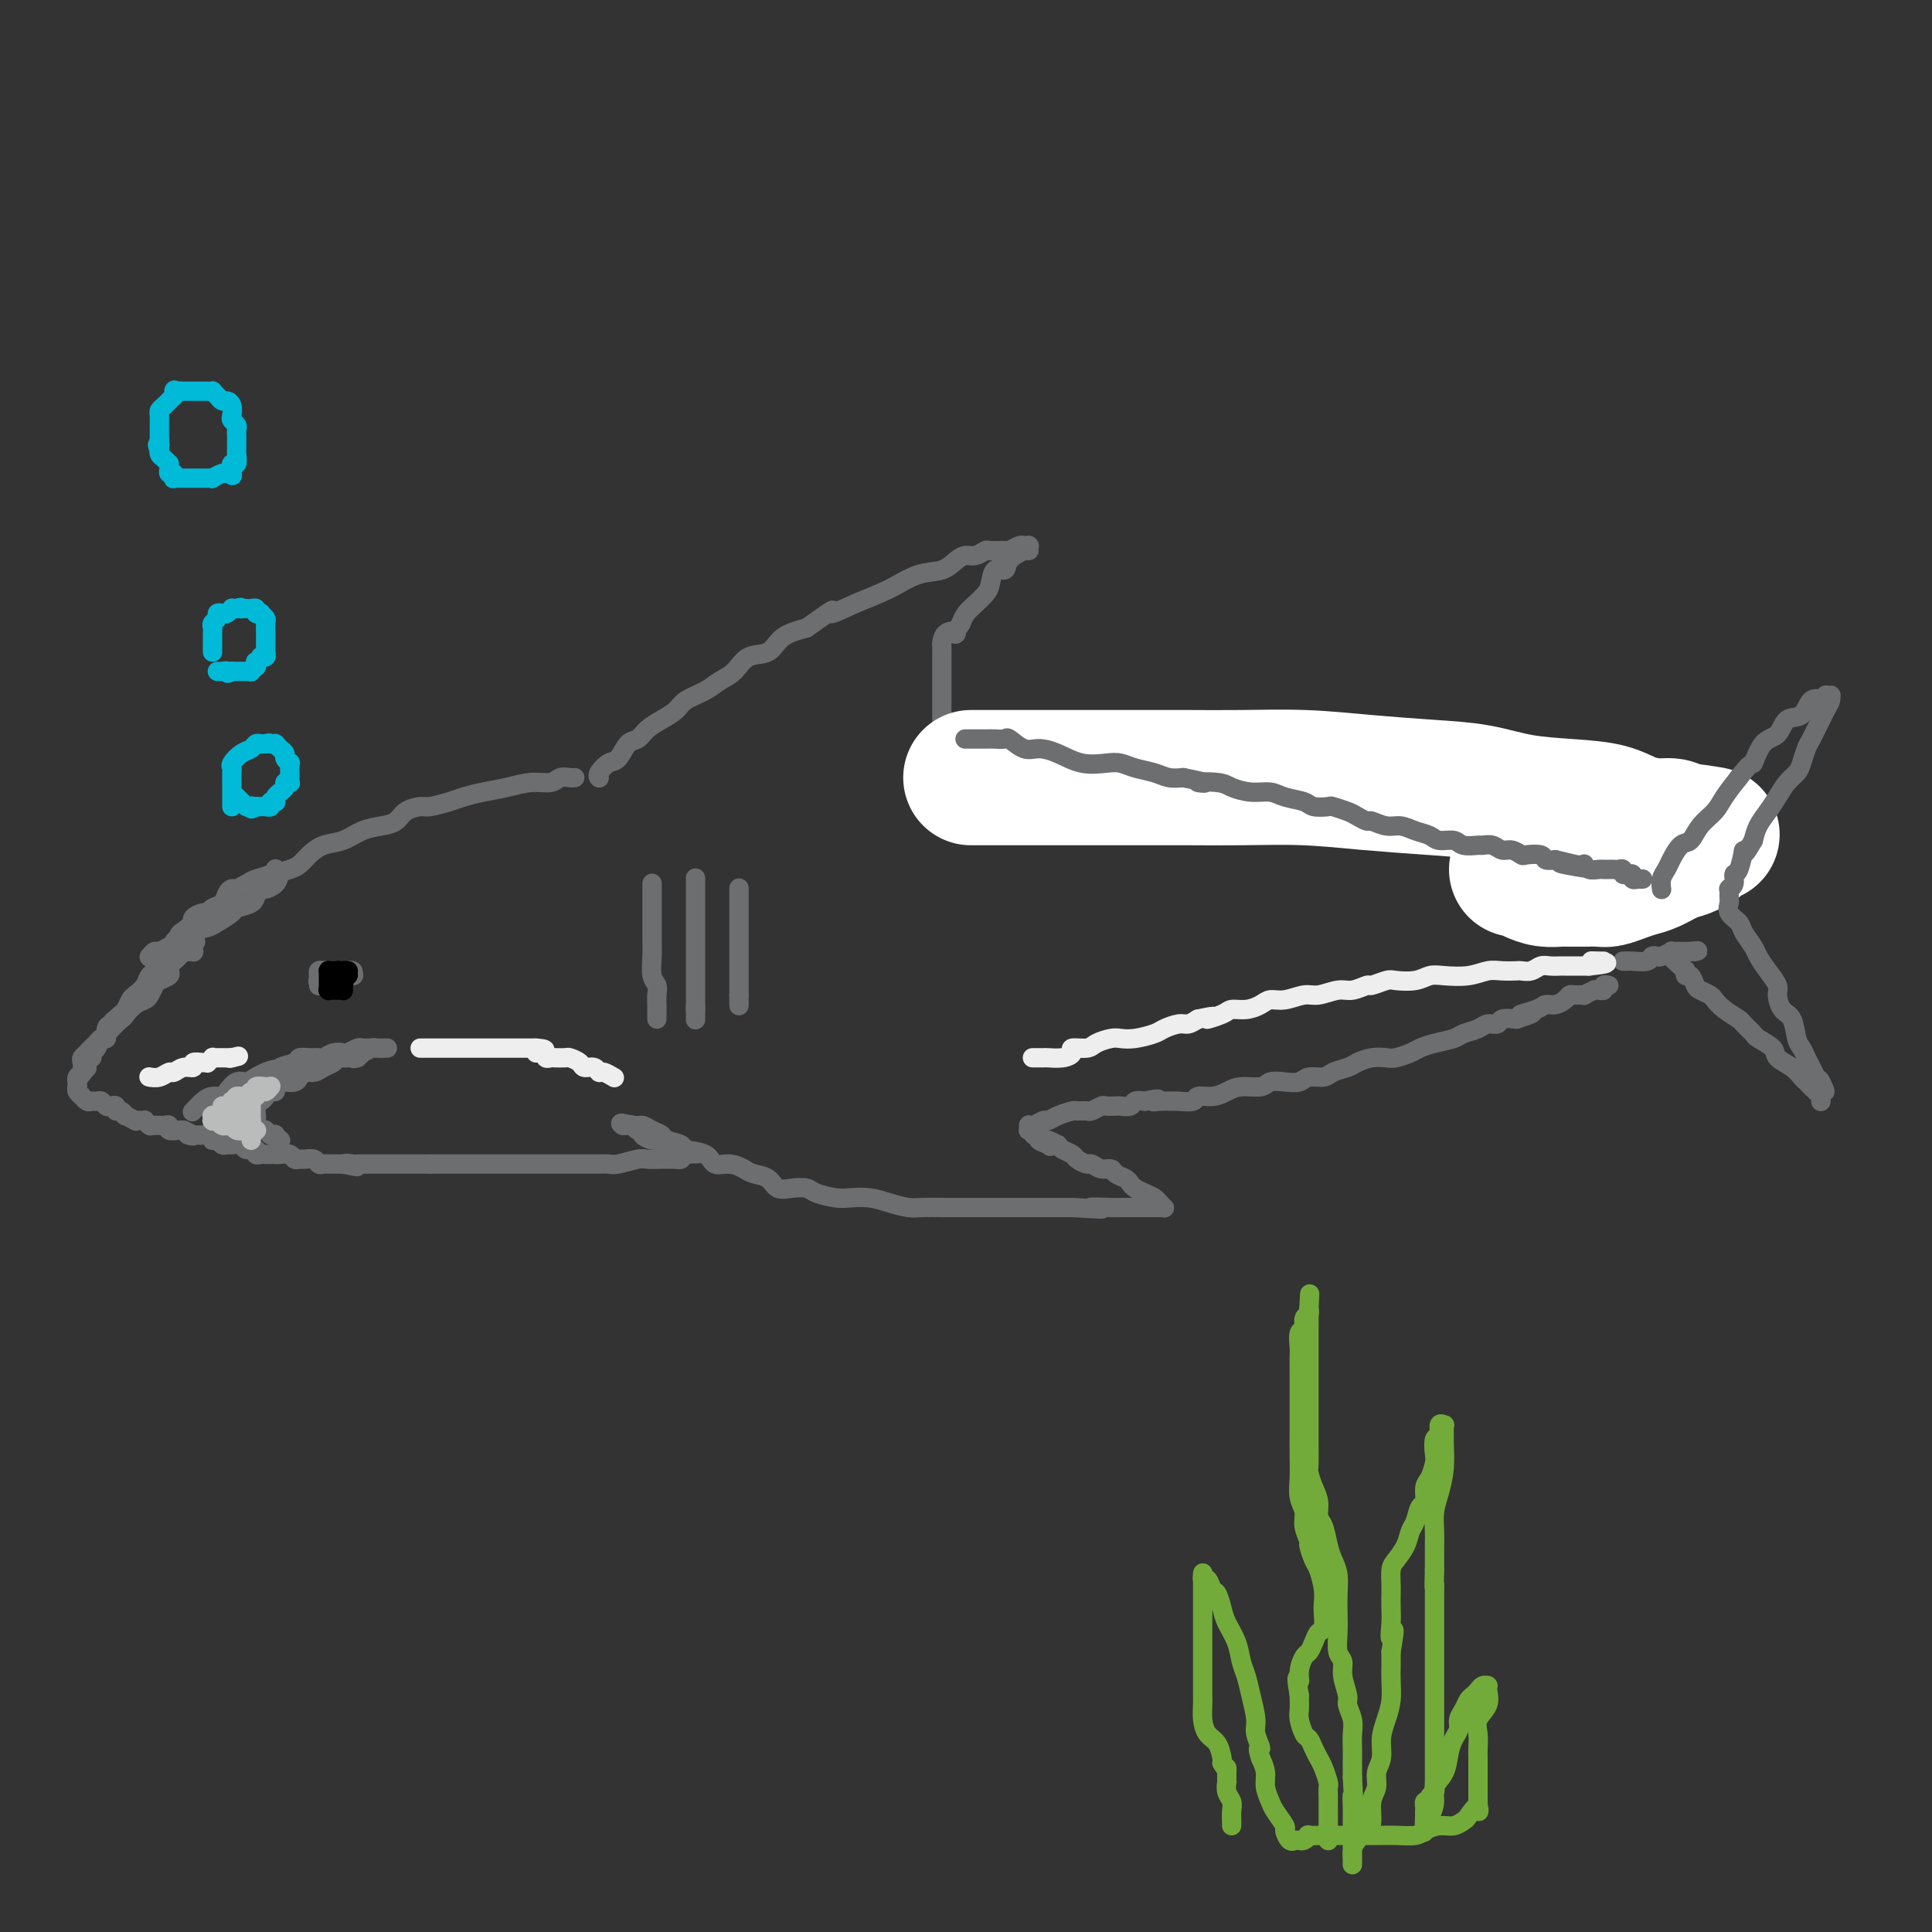<svg viewBox='0 0 400 400' version='1.1' xmlns='http://www.w3.org/2000/svg' xmlns:xlink='http://www.w3.org/1999/xlink'><rect x="0" y="0" width="400" height="400" fill="#333333" stroke="none"/><g fill='none' stroke='rgb(109,110,112)' stroke-width='4' stroke-linecap='round' stroke-linejoin='round'><path d='M31,198c-0.096,0.120 -0.192,0.240 0,0c0.192,-0.240 0.673,-0.842 1,-1c0.327,-0.158 0.500,0.126 1,0c0.500,-0.126 1.326,-0.663 2,-1c0.674,-0.337 1.197,-0.475 2,-1c0.803,-0.525 1.887,-1.436 3,-2c1.113,-0.564 2.256,-0.780 3,-1c0.744,-0.220 1.089,-0.443 2,-1c0.911,-0.557 2.389,-1.448 3,-2c0.611,-0.552 0.357,-0.764 1,-1c0.643,-0.236 2.184,-0.496 3,-1c0.816,-0.504 0.908,-1.252 1,-2'/><path d='M53,185c3.744,-2.206 2.106,-1.220 2,-1c-0.106,0.220 1.322,-0.325 2,-1c0.678,-0.675 0.606,-1.480 1,-2c0.394,-0.520 1.252,-0.754 2,-1c0.748,-0.246 1.385,-0.503 2,-1c0.615,-0.497 1.207,-1.232 2,-2c0.793,-0.768 1.788,-1.567 3,-2c1.212,-0.433 2.641,-0.501 4,-1c1.359,-0.499 2.647,-1.430 4,-2c1.353,-0.570 2.769,-0.779 4,-1c1.231,-0.221 2.276,-0.455 3,-1c0.724,-0.545 1.127,-1.403 2,-2c0.873,-0.597 2.217,-0.934 3,-1c0.783,-0.066 1.005,0.137 2,0c0.995,-0.137 2.761,-0.615 4,-1c1.239,-0.385 1.949,-0.676 3,-1c1.051,-0.324 2.441,-0.679 4,-1c1.559,-0.321 3.286,-0.608 5,-1c1.714,-0.392 3.416,-0.890 5,-1c1.584,-0.110 3.052,0.167 4,0c0.948,-0.167 1.378,-0.777 2,-1c0.622,-0.223 1.437,-0.060 2,0c0.563,0.060 0.875,0.017 1,0c0.125,-0.017 0.062,-0.009 0,0'/><path d='M195,158c-0.021,0.000 -0.042,0.000 0,0c0.042,-0.000 0.146,-0.000 1,0c0.854,0.000 2.460,0.000 4,0c1.540,-0.000 3.016,-0.000 4,0c0.984,0.000 1.475,0.000 2,0c0.525,-0.000 1.084,-0.000 2,0c0.916,0.000 2.188,0.000 3,0c0.812,-0.000 1.162,-0.000 2,0c0.838,0.000 2.164,0.000 3,0c0.836,-0.000 1.182,-0.001 2,0c0.818,0.001 2.109,0.003 3,0c0.891,-0.003 1.383,-0.011 2,0c0.617,0.011 1.358,0.041 2,0c0.642,-0.041 1.183,-0.155 2,0c0.817,0.155 1.908,0.577 3,1'/><path d='M230,159c5.695,0.171 2.431,0.099 2,0c-0.431,-0.099 1.971,-0.224 3,0c1.029,0.224 0.684,0.796 1,1c0.316,0.204 1.292,0.041 2,0c0.708,-0.041 1.147,0.041 2,0c0.853,-0.041 2.119,-0.203 3,0c0.881,0.203 1.376,0.773 2,1c0.624,0.227 1.379,0.113 2,0c0.621,-0.113 1.110,-0.224 2,0c0.890,0.224 2.181,0.782 3,1c0.819,0.218 1.164,0.096 2,0c0.836,-0.096 2.161,-0.167 3,0c0.839,0.167 1.191,0.571 2,1c0.809,0.429 2.074,0.885 3,1c0.926,0.115 1.512,-0.109 2,0c0.488,0.109 0.878,0.551 2,1c1.122,0.449 2.975,0.904 4,1c1.025,0.096 1.221,-0.167 2,0c0.779,0.167 2.140,0.764 3,1c0.860,0.236 1.219,0.109 2,0c0.781,-0.109 1.984,-0.202 3,0c1.016,0.202 1.845,0.699 3,1c1.155,0.301 2.634,0.405 4,1c1.366,0.595 2.617,1.679 4,2c1.383,0.321 2.898,-0.121 4,0c1.102,0.121 1.793,0.806 3,1c1.207,0.194 2.932,-0.103 4,0c1.068,0.103 1.480,0.605 2,1c0.520,0.395 1.149,0.684 2,1c0.851,0.316 1.926,0.658 3,1'/><path d='M309,175c12.739,2.669 5.086,1.341 3,1c-2.086,-0.341 1.395,0.304 3,1c1.605,0.696 1.334,1.444 2,2c0.666,0.556 2.268,0.919 3,1c0.732,0.081 0.594,-0.119 1,0c0.406,0.119 1.355,0.558 2,1c0.645,0.442 0.985,0.888 1,1c0.015,0.112 -0.294,-0.110 0,0c0.294,0.110 1.192,0.550 2,1c0.808,0.450 1.526,0.908 2,1c0.474,0.092 0.705,-0.182 1,0c0.295,0.182 0.654,0.819 1,1c0.346,0.181 0.680,-0.096 1,0c0.320,0.096 0.624,0.564 1,1c0.376,0.436 0.822,0.839 1,1c0.178,0.161 0.089,0.081 0,0'/><path d='M57,180c0.035,-0.089 0.069,-0.178 0,0c-0.069,0.178 -0.242,0.621 -1,1c-0.758,0.379 -2.101,0.692 -3,1c-0.899,0.308 -1.353,0.611 -2,1c-0.647,0.389 -1.486,0.863 -2,1c-0.514,0.137 -0.701,-0.065 -1,0c-0.299,0.065 -0.709,0.395 -1,1c-0.291,0.605 -0.464,1.485 -1,2c-0.536,0.515 -1.436,0.664 -2,1c-0.564,0.336 -0.792,0.860 -1,1c-0.208,0.140 -0.395,-0.102 -1,0c-0.605,0.102 -1.629,0.550 -2,1c-0.371,0.450 -0.089,0.904 0,1c0.089,0.096 -0.014,-0.167 0,0c0.014,0.167 0.147,0.762 0,1c-0.147,0.238 -0.573,0.119 -1,0'/><path d='M39,192c-3.024,2.097 -1.584,1.339 -1,1c0.584,-0.339 0.311,-0.261 0,0c-0.311,0.261 -0.660,0.703 -1,1c-0.340,0.297 -0.673,0.450 -1,1c-0.327,0.550 -0.650,1.498 -1,2c-0.350,0.502 -0.727,0.558 -1,1c-0.273,0.442 -0.440,1.269 -1,2c-0.560,0.731 -1.512,1.365 -2,2c-0.488,0.635 -0.512,1.269 -1,2c-0.488,0.731 -1.440,1.558 -2,2c-0.560,0.442 -0.727,0.500 -1,1c-0.273,0.500 -0.652,1.442 -1,2c-0.348,0.558 -0.667,0.732 -1,1c-0.333,0.268 -0.681,0.630 -1,1c-0.319,0.370 -0.610,0.747 -1,1c-0.390,0.253 -0.879,0.382 -1,1c-0.121,0.618 0.126,1.725 0,2c-0.126,0.275 -0.626,-0.281 -1,0c-0.374,0.281 -0.622,1.400 -1,2c-0.378,0.600 -0.886,0.682 -1,1c-0.114,0.318 0.166,0.874 0,1c-0.166,0.126 -0.776,-0.176 -1,0c-0.224,0.176 -0.060,0.832 0,1c0.060,0.168 0.016,-0.151 0,0c-0.016,0.151 -0.004,0.771 0,1c0.004,0.229 0.001,0.065 0,0c-0.001,-0.065 -0.001,-0.033 0,0'/><path d='M18,221c-3.256,4.311 -0.895,0.589 0,-1c0.895,-1.589 0.323,-1.045 0,-1c-0.323,0.045 -0.396,-0.411 0,-1c0.396,-0.589 1.261,-1.313 2,-2c0.739,-0.687 1.354,-1.336 2,-2c0.646,-0.664 1.325,-1.343 2,-2c0.675,-0.657 1.347,-1.293 2,-2c0.653,-0.707 1.287,-1.485 2,-2c0.713,-0.515 1.505,-0.768 2,-1c0.495,-0.232 0.693,-0.443 1,-1c0.307,-0.557 0.722,-1.459 1,-2c0.278,-0.541 0.417,-0.722 1,-1c0.583,-0.278 1.609,-0.651 2,-1c0.391,-0.349 0.146,-0.672 0,-1c-0.146,-0.328 -0.193,-0.662 0,-1c0.193,-0.338 0.625,-0.679 1,-1c0.375,-0.321 0.693,-0.622 1,-1c0.307,-0.378 0.604,-0.832 1,-1c0.396,-0.168 0.890,-0.048 1,0c0.110,0.048 -0.166,0.026 0,0c0.166,-0.026 0.774,-0.057 1,0c0.226,0.057 0.071,0.201 0,0c-0.071,-0.201 -0.058,-0.746 0,-1c0.058,-0.254 0.159,-0.215 0,0c-0.159,0.215 -0.580,0.608 -1,1'/><path d='M39,197c3.181,-3.866 0.634,-1.532 -1,0c-1.634,1.532 -2.353,2.261 -3,3c-0.647,0.739 -1.220,1.489 -2,2c-0.780,0.511 -1.767,0.785 -2,1c-0.233,0.215 0.287,0.372 0,1c-0.287,0.628 -1.383,1.726 -2,2c-0.617,0.274 -0.757,-0.276 -1,0c-0.243,0.276 -0.590,1.380 -1,2c-0.410,0.620 -0.885,0.758 -1,1c-0.115,0.242 0.128,0.590 0,1c-0.128,0.410 -0.627,0.883 -1,1c-0.373,0.117 -0.621,-0.122 -1,0c-0.379,0.122 -0.889,0.606 -1,1c-0.111,0.394 0.176,0.698 0,1c-0.176,0.302 -0.817,0.602 -1,1c-0.183,0.398 0.092,0.894 0,1c-0.092,0.106 -0.549,-0.179 -1,0c-0.451,0.179 -0.895,0.822 -1,1c-0.105,0.178 0.129,-0.108 0,0c-0.129,0.108 -0.622,0.610 -1,1c-0.378,0.390 -0.641,0.667 -1,1c-0.359,0.333 -0.814,0.720 -1,1c-0.186,0.280 -0.102,0.452 0,1c0.102,0.548 0.224,1.471 0,2c-0.224,0.529 -0.792,0.664 -1,1c-0.208,0.336 -0.056,0.874 0,1c0.056,0.126 0.015,-0.158 0,0c-0.015,0.158 -0.004,0.760 0,1c0.004,0.240 0.002,0.120 0,0'/><path d='M16,225c-0.159,0.940 -0.058,0.289 0,0c0.058,-0.289 0.071,-0.217 0,0c-0.071,0.217 -0.226,0.580 0,1c0.226,0.420 0.834,0.897 1,1c0.166,0.103 -0.110,-0.170 0,0c0.110,0.170 0.607,0.781 1,1c0.393,0.219 0.682,0.045 1,0c0.318,-0.045 0.663,0.039 1,0c0.337,-0.039 0.664,-0.203 1,0c0.336,0.203 0.681,0.771 1,1c0.319,0.229 0.612,0.118 1,0c0.388,-0.118 0.873,-0.243 1,0c0.127,0.243 -0.102,0.853 0,1c0.102,0.147 0.534,-0.171 1,0c0.466,0.171 0.965,0.830 1,1c0.035,0.170 -0.393,-0.150 0,0c0.393,0.150 1.607,0.771 2,1c0.393,0.229 -0.035,0.065 0,0c0.035,-0.065 0.531,-0.032 1,0c0.469,0.032 0.909,0.061 1,0c0.091,-0.061 -0.169,-0.212 0,0c0.169,0.212 0.766,0.789 1,1c0.234,0.211 0.104,0.057 0,0c-0.104,-0.057 -0.181,-0.016 0,0c0.181,0.016 0.621,0.008 1,0c0.379,-0.008 0.697,-0.016 1,0c0.303,0.016 0.592,0.057 1,0c0.408,-0.057 0.934,-0.211 1,0c0.066,0.211 -0.328,0.788 0,1c0.328,0.212 1.380,0.061 2,0c0.620,-0.061 0.810,-0.030 1,0'/><path d='M38,234c3.582,1.618 1.537,1.165 1,1c-0.537,-0.165 0.435,-0.040 1,0c0.565,0.040 0.725,-0.003 1,0c0.275,0.003 0.665,0.052 1,0c0.335,-0.052 0.614,-0.206 1,0c0.386,0.206 0.877,0.773 1,1c0.123,0.227 -0.123,0.114 0,0c0.123,-0.114 0.614,-0.228 1,0c0.386,0.228 0.665,0.797 1,1c0.335,0.203 0.724,0.039 1,0c0.276,-0.039 0.437,0.046 1,0c0.563,-0.046 1.527,-0.223 2,0c0.473,0.223 0.455,0.844 1,1c0.545,0.156 1.651,-0.154 2,0c0.349,0.154 -0.061,0.773 0,1c0.061,0.227 0.593,0.061 1,0c0.407,-0.061 0.690,-0.017 1,0c0.310,0.017 0.646,0.008 1,0c0.354,-0.008 0.725,-0.016 1,0c0.275,0.016 0.454,0.057 1,0c0.546,-0.057 1.460,-0.212 2,0c0.540,0.212 0.708,0.793 1,1c0.292,0.207 0.708,0.041 1,0c0.292,-0.041 0.458,0.041 1,0c0.542,-0.041 1.458,-0.207 2,0c0.542,0.207 0.709,0.788 1,1c0.291,0.212 0.705,0.057 1,0c0.295,-0.057 0.471,-0.015 1,0c0.529,0.015 1.412,0.004 2,0c0.588,-0.004 0.882,-0.001 1,0c0.118,0.001 0.059,0.001 0,0'/><path d='M71,241c5.282,1.083 1.989,0.290 1,0c-0.989,-0.290 0.328,-0.078 1,0c0.672,0.078 0.701,0.021 1,0c0.299,-0.021 0.868,-0.006 1,0c0.132,0.006 -0.172,0.001 0,0c0.172,-0.001 0.819,-0.000 1,0c0.181,0.000 -0.105,0.000 0,0c0.105,-0.000 0.602,-0.000 1,0c0.398,0.000 0.698,0.000 1,0c0.302,-0.000 0.606,-0.000 1,0c0.394,0.000 0.879,0.000 1,0c0.121,-0.000 -0.123,-0.000 0,0c0.123,0.000 0.611,0.000 1,0c0.389,-0.000 0.678,-0.000 1,0c0.322,0.000 0.678,0.000 1,0c0.322,-0.000 0.612,-0.000 1,0c0.388,0.000 0.875,0.000 1,0c0.125,-0.000 -0.111,-0.000 0,0c0.111,0.000 0.569,0.000 1,0c0.431,-0.000 0.833,-0.000 1,0c0.167,0.000 0.097,0.000 0,0c-0.097,-0.000 -0.222,-0.000 0,0c0.222,0.000 0.791,0.000 1,0c0.209,-0.000 0.059,-0.000 0,0c-0.059,0.000 -0.026,0.000 0,0c0.026,0.000 0.045,0.000 0,0c-0.045,0.000 -0.156,0.000 0,0c0.156,0.000 0.578,0.000 1,0'/><path d='M89,241c3.125,0.000 1.936,0.000 2,0c0.064,-0.000 1.379,-0.000 2,0c0.621,0.000 0.546,0.000 1,0c0.454,-0.000 1.435,-0.000 2,0c0.565,0.000 0.712,0.000 1,0c0.288,-0.000 0.715,-0.000 1,0c0.285,0.000 0.428,0.000 1,0c0.572,-0.000 1.574,-0.000 2,0c0.426,0.000 0.277,0.000 1,0c0.723,-0.000 2.319,-0.000 3,0c0.681,0.000 0.447,0.000 1,0c0.553,-0.000 1.892,-0.000 3,0c1.108,0.000 1.984,0.000 3,0c1.016,-0.000 2.173,-0.000 3,0c0.827,0.000 1.324,0.000 2,0c0.676,-0.000 1.533,-0.000 2,0c0.467,0.000 0.546,0.001 1,0c0.454,-0.001 1.284,-0.004 2,0c0.716,0.004 1.317,0.015 2,0c0.683,-0.015 1.446,-0.057 2,0c0.554,0.057 0.897,0.211 2,0c1.103,-0.211 2.965,-0.789 4,-1c1.035,-0.211 1.243,-0.057 2,0c0.757,0.057 2.063,0.016 3,0c0.937,-0.016 1.505,-0.007 2,0c0.495,0.007 0.916,0.012 1,0c0.084,-0.012 -0.170,-0.042 0,0c0.170,0.042 0.763,0.155 1,0c0.237,-0.155 0.119,-0.577 0,-1'/><path d='M141,239c8.032,-0.321 2.111,-0.124 0,0c-2.111,0.124 -0.412,0.177 0,0c0.412,-0.177 -0.463,-0.582 -1,-1c-0.537,-0.418 -0.736,-0.848 -1,-1c-0.264,-0.152 -0.594,-0.026 -1,0c-0.406,0.026 -0.887,-0.048 -1,0c-0.113,0.048 0.142,0.219 0,0c-0.142,-0.219 -0.682,-0.828 -1,-1c-0.318,-0.172 -0.414,0.094 -1,0c-0.586,-0.094 -1.663,-0.547 -2,-1c-0.337,-0.453 0.067,-0.906 0,-1c-0.067,-0.094 -0.605,0.171 -1,0c-0.395,-0.171 -0.645,-0.778 -1,-1c-0.355,-0.222 -0.813,-0.060 -1,0c-0.187,0.060 -0.103,0.016 0,0c0.103,-0.016 0.224,-0.004 0,0c-0.224,0.004 -0.792,0.001 -1,0c-0.208,-0.001 -0.056,-0.000 0,0c0.056,0.000 0.015,0.000 0,0c-0.015,-0.000 -0.004,-0.000 0,0c0.004,0.000 0.002,0.000 0,0'/><path d='M129,233c-1.501,-0.915 0.747,-0.204 2,0c1.253,0.204 1.510,-0.100 2,0c0.490,0.100 1.214,0.605 2,1c0.786,0.395 1.636,0.682 2,1c0.364,0.318 0.243,0.667 1,1c0.757,0.333 2.394,0.649 3,1c0.606,0.351 0.183,0.738 1,1c0.817,0.262 2.875,0.399 4,1c1.125,0.601 1.316,1.665 2,2c0.684,0.335 1.859,-0.061 3,0c1.141,0.061 2.248,0.577 3,1c0.752,0.423 1.150,0.754 2,1c0.850,0.246 2.151,0.409 3,1c0.849,0.591 1.246,1.612 2,2c0.754,0.388 1.867,0.143 3,0c1.133,-0.143 2.287,-0.183 3,0c0.713,0.183 0.983,0.588 2,1c1.017,0.412 2.779,0.832 4,1c1.221,0.168 1.900,0.083 3,0c1.100,-0.083 2.620,-0.166 4,0c1.380,0.166 2.620,0.580 4,1c1.380,0.420 2.900,0.844 4,1c1.100,0.156 1.781,0.042 3,0c1.219,-0.042 2.976,-0.011 4,0c1.024,0.011 1.315,0.003 2,0c0.685,-0.003 1.764,-0.001 3,0c1.236,0.001 2.630,0.000 4,0c1.370,-0.000 2.718,-0.000 4,0c1.282,0.000 2.499,0.000 4,0c1.501,-0.000 3.286,-0.000 5,0c1.714,0.000 3.357,0.000 5,0'/><path d='M222,250c10.124,0.619 4.936,0.166 4,0c-0.936,-0.166 2.382,-0.044 4,0c1.618,0.044 1.537,0.012 2,0c0.463,-0.012 1.472,-0.003 2,0c0.528,0.003 0.576,0.001 1,0c0.424,-0.001 1.224,-0.000 2,0c0.776,0.000 1.528,-0.000 2,0c0.472,0.000 0.663,0.001 1,0c0.337,-0.001 0.819,-0.003 1,0c0.181,0.003 0.060,0.012 0,0c-0.060,-0.012 -0.060,-0.045 0,0c0.060,0.045 0.181,0.167 0,0c-0.181,-0.167 -0.665,-0.622 -1,-1c-0.335,-0.378 -0.523,-0.679 -1,-1c-0.477,-0.321 -1.245,-0.663 -2,-1c-0.755,-0.337 -1.497,-0.669 -2,-1c-0.503,-0.331 -0.767,-0.662 -1,-1c-0.233,-0.338 -0.434,-0.683 -1,-1c-0.566,-0.317 -1.499,-0.606 -2,-1c-0.501,-0.394 -0.572,-0.893 -1,-1c-0.428,-0.107 -1.213,0.179 -2,0c-0.787,-0.179 -1.577,-0.821 -2,-1c-0.423,-0.179 -0.481,0.107 -1,0c-0.519,-0.107 -1.500,-0.606 -2,-1c-0.500,-0.394 -0.519,-0.683 -1,-1c-0.481,-0.317 -1.423,-0.662 -2,-1c-0.577,-0.338 -0.788,-0.669 -1,-1'/><path d='M219,237c-3.735,-2.023 -2.574,-0.579 -2,0c0.574,0.579 0.561,0.295 0,0c-0.561,-0.295 -1.671,-0.601 -2,-1c-0.329,-0.399 0.122,-0.892 0,-1c-0.122,-0.108 -0.817,0.168 -1,0c-0.183,-0.168 0.147,-0.781 0,-1c-0.147,-0.219 -0.771,-0.045 -1,0c-0.229,0.045 -0.061,-0.041 0,0c0.061,0.041 0.017,0.207 0,0c-0.017,-0.207 -0.005,-0.788 0,-1c0.005,-0.212 0.003,-0.056 0,0c-0.003,0.056 -0.008,0.011 0,0c0.008,-0.011 0.029,0.012 0,0c-0.029,-0.012 -0.108,-0.058 0,0c0.108,0.058 0.404,0.222 1,0c0.596,-0.222 1.492,-0.830 2,-1c0.508,-0.170 0.626,0.098 1,0c0.374,-0.098 1.002,-0.561 2,-1c0.998,-0.439 2.365,-0.853 3,-1c0.635,-0.147 0.536,-0.025 1,0c0.464,0.025 1.490,-0.046 2,0c0.510,0.046 0.503,0.208 1,0c0.497,-0.208 1.499,-0.787 2,-1c0.501,-0.213 0.501,-0.061 1,0c0.499,0.061 1.498,0.030 2,0c0.502,-0.030 0.506,-0.060 1,0c0.494,0.060 1.479,0.208 2,0c0.521,-0.208 0.577,-0.774 1,-1c0.423,-0.226 1.211,-0.113 2,0'/><path d='M237,228c4.153,-0.928 2.535,-0.248 2,0c-0.535,0.248 0.012,0.062 1,0c0.988,-0.062 2.417,-0.002 3,0c0.583,0.002 0.319,-0.055 1,0c0.681,0.055 2.305,0.221 3,0c0.695,-0.221 0.459,-0.829 1,-1c0.541,-0.171 1.859,0.094 3,0c1.141,-0.094 2.104,-0.547 3,-1c0.896,-0.453 1.724,-0.905 3,-1c1.276,-0.095 2.998,0.167 4,0c1.002,-0.167 1.284,-0.762 2,-1c0.716,-0.238 1.867,-0.119 3,0c1.133,0.119 2.247,0.239 3,0c0.753,-0.239 1.146,-0.837 2,-1c0.854,-0.163 2.171,0.110 3,0c0.829,-0.110 1.171,-0.604 2,-1c0.829,-0.396 2.146,-0.694 3,-1c0.854,-0.306 1.244,-0.621 2,-1c0.756,-0.379 1.879,-0.823 3,-1c1.121,-0.177 2.241,-0.089 3,0c0.759,0.089 1.156,0.179 2,0c0.844,-0.179 2.136,-0.625 3,-1c0.864,-0.375 1.299,-0.677 2,-1c0.701,-0.323 1.668,-0.665 3,-1c1.332,-0.335 3.029,-0.663 4,-1c0.971,-0.337 1.214,-0.682 2,-1c0.786,-0.318 2.114,-0.607 3,-1c0.886,-0.393 1.330,-0.889 2,-1c0.670,-0.111 1.565,0.162 2,0c0.435,-0.162 0.410,-0.761 1,-1c0.590,-0.239 1.795,-0.120 3,0'/><path d='M314,211c6.258,-2.039 1.904,-1.138 1,-1c-0.904,0.138 1.642,-0.489 3,-1c1.358,-0.511 1.528,-0.907 2,-1c0.472,-0.093 1.245,0.119 2,0c0.755,-0.119 1.493,-0.567 2,-1c0.507,-0.433 0.785,-0.852 1,-1c0.215,-0.148 0.369,-0.026 1,0c0.631,0.026 1.741,-0.046 2,0c0.259,0.046 -0.333,0.209 0,0c0.333,-0.209 1.591,-0.792 2,-1c0.409,-0.208 -0.030,-0.042 0,0c0.030,0.042 0.530,-0.041 1,0c0.470,0.041 0.911,0.207 1,0c0.089,-0.207 -0.172,-0.788 0,-1c0.172,-0.212 0.778,-0.057 1,0c0.222,0.057 0.060,0.015 0,0c-0.060,-0.015 -0.017,-0.004 0,0c0.017,0.004 0.009,0.002 0,0'/><path d='M40,230c0.048,-0.052 0.097,-0.105 0,0c-0.097,0.105 -0.339,0.366 0,0c0.339,-0.366 1.260,-1.360 2,-2c0.740,-0.640 1.301,-0.927 2,-1c0.699,-0.073 1.538,0.069 2,0c0.462,-0.069 0.546,-0.347 1,-1c0.454,-0.653 1.276,-1.680 2,-2c0.724,-0.320 1.349,0.068 2,0c0.651,-0.068 1.329,-0.591 2,-1c0.671,-0.409 1.336,-0.705 2,-1'/><path d='M55,222c2.759,-1.189 2.157,-0.161 2,0c-0.157,0.161 0.133,-0.546 1,-1c0.867,-0.454 2.312,-0.657 3,-1c0.688,-0.343 0.621,-0.828 1,-1c0.379,-0.172 1.205,-0.032 2,0c0.795,0.032 1.560,-0.043 2,0c0.440,0.043 0.555,0.204 1,0c0.445,-0.204 1.218,-0.773 2,-1c0.782,-0.227 1.571,-0.113 2,0c0.429,0.113 0.496,0.227 1,0c0.504,-0.227 1.444,-0.793 2,-1c0.556,-0.207 0.726,-0.056 1,0c0.274,0.056 0.652,0.015 1,0c0.348,-0.015 0.668,-0.004 1,0c0.332,0.004 0.677,0.001 1,0c0.323,-0.001 0.624,-0.000 1,0c0.376,0.000 0.826,0.000 1,0c0.174,-0.000 0.073,-0.001 0,0c-0.073,0.001 -0.118,0.004 0,0c0.118,-0.004 0.400,-0.016 0,0c-0.400,0.016 -1.483,0.060 -2,0c-0.517,-0.060 -0.468,-0.222 -1,0c-0.532,0.222 -1.643,0.829 -2,1c-0.357,0.171 0.041,-0.094 0,0c-0.041,0.094 -0.520,0.547 -1,1'/><path d='M74,219c-1.107,0.310 -0.873,0.086 -1,0c-0.127,-0.086 -0.614,-0.034 -1,0c-0.386,0.034 -0.669,0.052 -1,0c-0.331,-0.052 -0.708,-0.172 -1,0c-0.292,0.172 -0.498,0.637 -1,1c-0.502,0.363 -1.299,0.623 -2,1c-0.701,0.377 -1.305,0.872 -2,1c-0.695,0.128 -1.481,-0.110 -2,0c-0.519,0.110 -0.770,0.568 -1,1c-0.230,0.432 -0.439,0.838 -1,1c-0.561,0.162 -1.474,0.081 -2,0c-0.526,-0.081 -0.666,-0.163 -1,0c-0.334,0.163 -0.863,0.569 -1,1c-0.137,0.431 0.117,0.886 0,1c-0.117,0.114 -0.606,-0.113 -1,0c-0.394,0.113 -0.694,0.565 -1,1c-0.306,0.435 -0.618,0.852 -1,1c-0.382,0.148 -0.834,0.025 -1,0c-0.166,-0.025 -0.044,0.046 0,0c0.044,-0.046 0.012,-0.209 0,0c-0.012,0.209 -0.003,0.792 0,1c0.003,0.208 0.001,0.042 0,0c-0.001,-0.042 -0.000,0.041 0,0c0.000,-0.041 0.000,-0.207 0,0c-0.000,0.207 -0.000,0.787 0,1c0.000,0.213 0.000,0.060 0,0c-0.000,-0.060 -0.000,-0.026 0,0c0.000,0.026 0.000,0.046 0,0c-0.000,-0.046 -0.000,-0.156 0,0c0.000,0.156 0.000,0.578 0,1'/><path d='M53,231c-0.774,1.022 -0.207,0.077 0,0c0.207,-0.077 0.056,0.715 0,1c-0.056,0.285 -0.015,0.062 0,0c0.015,-0.062 0.004,0.036 0,0c-0.004,-0.036 -0.001,-0.207 0,0c0.001,0.207 -0.001,0.791 0,1c0.001,0.209 0.003,0.042 0,0c-0.003,-0.042 -0.012,0.040 0,0c0.012,-0.040 0.044,-0.203 0,0c-0.044,0.203 -0.166,0.773 0,1c0.166,0.227 0.618,0.112 1,0c0.382,-0.112 0.695,-0.223 1,0c0.305,0.223 0.604,0.778 1,1c0.396,0.222 0.891,0.112 1,0c0.109,-0.112 -0.167,-0.226 0,0c0.167,0.226 0.777,0.793 1,1c0.223,0.207 0.060,0.056 0,0c-0.060,-0.056 -0.017,-0.016 0,0c0.017,0.016 0.009,0.008 0,0'/><path d='M124,161c0.048,0.054 0.096,0.109 0,0c-0.096,-0.109 -0.335,-0.381 0,-1c0.335,-0.619 1.244,-1.583 2,-2c0.756,-0.417 1.360,-0.286 2,-1c0.640,-0.714 1.316,-2.274 2,-3c0.684,-0.726 1.375,-0.617 2,-1c0.625,-0.383 1.185,-1.257 2,-2c0.815,-0.743 1.884,-1.354 3,-2c1.116,-0.646 2.280,-1.326 3,-2c0.720,-0.674 0.996,-1.340 2,-2c1.004,-0.660 2.737,-1.313 4,-2c1.263,-0.687 2.055,-1.409 3,-2c0.945,-0.591 2.043,-1.051 3,-2c0.957,-0.949 1.772,-2.389 3,-3c1.228,-0.611 2.869,-0.395 4,-1c1.131,-0.605 1.752,-2.030 3,-3c1.248,-0.970 3.124,-1.485 5,-2'/><path d='M167,130c7.574,-5.390 5.009,-3.366 5,-3c-0.009,0.366 2.540,-0.928 5,-2c2.460,-1.072 4.833,-1.923 7,-3c2.167,-1.077 4.127,-2.378 6,-3c1.873,-0.622 3.658,-0.563 5,-1c1.342,-0.437 2.241,-1.371 3,-2c0.759,-0.629 1.377,-0.953 2,-1c0.623,-0.047 1.251,0.185 2,0c0.749,-0.185 1.619,-0.785 2,-1c0.381,-0.215 0.274,-0.043 1,0c0.726,0.043 2.284,-0.041 3,0c0.716,0.041 0.588,0.207 1,0c0.412,-0.207 1.364,-0.787 2,-1c0.636,-0.213 0.955,-0.058 1,0c0.045,0.058 -0.184,0.019 0,0c0.184,-0.019 0.782,-0.019 1,0c0.218,0.019 0.058,0.056 0,0c-0.058,-0.056 -0.012,-0.206 0,0c0.012,0.206 -0.009,0.767 0,1c0.009,0.233 0.048,0.137 0,0c-0.048,-0.137 -0.184,-0.314 -1,0c-0.816,0.314 -2.312,1.120 -3,2c-0.688,0.880 -0.568,1.835 -1,2c-0.432,0.165 -1.415,-0.461 -2,0c-0.585,0.461 -0.773,2.010 -1,3c-0.227,0.990 -0.494,1.420 -1,2c-0.506,0.580 -1.252,1.310 -2,2c-0.748,0.690 -1.500,1.340 -2,2c-0.500,0.660 -0.750,1.330 -1,2'/><path d='M199,129c-1.978,2.959 -0.922,2.356 -1,2c-0.078,-0.356 -1.289,-0.465 -2,0c-0.711,0.465 -0.923,1.503 -1,2c-0.077,0.497 -0.021,0.452 0,1c0.021,0.548 0.006,1.690 0,2c-0.006,0.310 -0.001,-0.211 0,0c0.001,0.211 0.000,1.155 0,2c-0.000,0.845 -0.000,1.590 0,2c0.000,0.410 0.000,0.486 0,1c-0.000,0.514 -0.000,1.465 0,2c0.000,0.535 0.000,0.654 0,1c-0.000,0.346 -0.000,0.918 0,1c0.000,0.082 0.000,-0.325 0,0c-0.000,0.325 -0.001,1.382 0,2c0.001,0.618 0.004,0.796 0,1c-0.004,0.204 -0.015,0.433 0,1c0.015,0.567 0.056,1.472 0,2c-0.056,0.528 -0.207,0.681 0,1c0.207,0.319 0.774,0.806 1,1c0.226,0.194 0.113,0.097 0,0'/></g>
<g fill='none' stroke='rgb(255,255,255)' stroke-width='28' stroke-linecap='round' stroke-linejoin='round'><path d='M201,161c0.314,-0.000 0.628,-0.000 1,0c0.372,0.000 0.801,0.000 2,0c1.199,-0.000 3.166,-0.000 4,0c0.834,0.000 0.533,0.000 2,0c1.467,-0.000 4.702,-0.000 7,0c2.298,0.000 3.658,0.000 5,0c1.342,-0.000 2.664,-0.001 5,0c2.336,0.001 5.686,0.003 9,0c3.314,-0.003 6.592,-0.012 10,0c3.408,0.012 6.947,0.044 11,0c4.053,-0.044 8.621,-0.163 13,0c4.379,0.163 8.570,0.607 13,1c4.430,0.393 9.101,0.734 13,1c3.899,0.266 7.027,0.456 10,1c2.973,0.544 5.790,1.442 9,2c3.210,0.558 6.814,0.776 10,1c3.186,0.224 5.956,0.455 8,1c2.044,0.545 3.362,1.404 5,2c1.638,0.596 3.595,0.930 5,1c1.405,0.070 2.259,-0.123 3,0c0.741,0.123 1.371,0.561 2,1'/><path d='M348,172c12.249,1.641 3.870,0.242 1,0c-2.870,-0.242 -0.233,0.671 1,1c1.233,0.329 1.062,0.074 1,0c-0.062,-0.074 -0.017,0.033 0,0c0.017,-0.033 0.004,-0.205 0,0c-0.004,0.205 -0.001,0.786 0,1c0.001,0.214 -0.000,0.061 0,0c0.000,-0.061 0.001,-0.031 0,0c-0.001,0.031 -0.006,0.064 0,0c0.006,-0.064 0.022,-0.225 0,0c-0.022,0.225 -0.081,0.838 0,1c0.081,0.162 0.304,-0.125 0,0c-0.304,0.125 -1.134,0.663 -2,1c-0.866,0.337 -1.769,0.472 -3,1c-1.231,0.528 -2.790,1.448 -4,2c-1.210,0.552 -2.072,0.736 -3,1c-0.928,0.264 -1.921,0.607 -3,1c-1.079,0.393 -2.243,0.837 -3,1c-0.757,0.163 -1.106,0.044 -2,0c-0.894,-0.044 -2.332,-0.012 -3,0c-0.668,0.012 -0.566,0.004 -1,0c-0.434,-0.004 -1.404,-0.004 -2,0c-0.596,0.004 -0.818,0.011 -1,0c-0.182,-0.011 -0.326,-0.042 -1,0c-0.674,0.042 -1.880,0.155 -3,0c-1.120,-0.155 -2.156,-0.578 -3,-1c-0.844,-0.422 -1.496,-0.845 -2,-1c-0.504,-0.155 -0.858,-0.044 -1,0c-0.142,0.044 -0.071,0.022 0,0'/></g>
<g fill='none' stroke='rgb(109,110,112)' stroke-width='4' stroke-linecap='round' stroke-linejoin='round'><path d='M200,153c-0.178,0.000 -0.356,0.001 0,0c0.356,-0.001 1.245,-0.002 2,0c0.755,0.002 1.374,0.008 2,0c0.626,-0.008 1.258,-0.031 2,0c0.742,0.031 1.593,0.115 2,0c0.407,-0.115 0.368,-0.430 1,0c0.632,0.430 1.933,1.604 3,2c1.067,0.396 1.899,0.014 3,0c1.101,-0.014 2.471,0.339 4,1c1.529,0.661 3.217,1.630 5,2c1.783,0.370 3.660,0.141 5,0c1.340,-0.141 2.144,-0.195 3,0c0.856,0.195 1.766,0.640 3,1c1.234,0.360 2.794,0.635 4,1c1.206,0.365 2.059,0.818 3,1c0.941,0.182 1.971,0.091 3,0'/><path d='M245,161c7.434,1.476 3.518,1.165 3,1c-0.518,-0.165 2.363,-0.185 4,0c1.637,0.185 2.032,0.574 3,1c0.968,0.426 2.509,0.888 4,1c1.491,0.112 2.932,-0.128 4,0c1.068,0.128 1.762,0.622 3,1c1.238,0.378 3.021,0.640 4,1c0.979,0.360 1.154,0.817 2,1c0.846,0.183 2.363,0.092 3,0c0.637,-0.092 0.393,-0.183 1,0c0.607,0.183 2.067,0.642 3,1c0.933,0.358 1.341,0.617 2,1c0.659,0.383 1.569,0.890 2,1c0.431,0.110 0.385,-0.178 1,0c0.615,0.178 1.893,0.822 3,1c1.107,0.178 2.044,-0.111 3,0c0.956,0.111 1.931,0.622 3,1c1.069,0.378 2.230,0.623 3,1c0.770,0.377 1.147,0.886 2,1c0.853,0.114 2.182,-0.167 3,0c0.818,0.167 1.125,0.781 2,1c0.875,0.219 2.317,0.044 3,0c0.683,-0.044 0.607,0.045 1,0c0.393,-0.045 1.255,-0.222 2,0c0.745,0.222 1.373,0.843 2,1c0.627,0.157 1.252,-0.150 2,0c0.748,0.150 1.617,0.759 2,1c0.383,0.241 0.278,0.116 1,0c0.722,-0.116 2.271,-0.224 3,0c0.729,0.224 0.637,0.778 1,1c0.363,0.222 1.182,0.111 2,0'/><path d='M322,178c12.277,2.858 4.468,1.502 2,1c-2.468,-0.502 0.403,-0.148 2,0c1.597,0.148 1.919,0.092 2,0c0.081,-0.092 -0.081,-0.221 0,0c0.081,0.221 0.403,0.791 1,1c0.597,0.209 1.469,0.056 2,0c0.531,-0.056 0.721,-0.016 1,0c0.279,0.016 0.648,0.008 1,0c0.352,-0.008 0.687,-0.016 1,0c0.313,0.016 0.605,0.057 1,0c0.395,-0.057 0.895,-0.212 1,0c0.105,0.212 -0.183,0.793 0,1c0.183,0.207 0.838,0.041 1,0c0.162,-0.041 -0.168,0.041 0,0c0.168,-0.041 0.833,-0.207 1,0c0.167,0.207 -0.166,0.788 0,1c0.166,0.212 0.829,0.057 1,0c0.171,-0.057 -0.150,-0.015 0,0c0.150,0.015 0.772,0.004 1,0c0.228,-0.004 0.061,-0.001 0,0c-0.061,0.001 -0.016,0.000 0,0c0.016,-0.000 0.005,-0.000 0,0c-0.005,0.000 -0.002,0.000 0,0'/><path d='M336,199c0.394,0.008 0.788,0.016 1,0c0.212,-0.016 0.240,-0.056 1,0c0.760,0.056 2.250,0.207 3,0c0.750,-0.207 0.760,-0.774 1,-1c0.240,-0.226 0.709,-0.113 1,0c0.291,0.113 0.403,0.226 1,0c0.597,-0.226 1.679,-0.793 2,-1c0.321,-0.207 -0.120,-0.056 0,0c0.120,0.056 0.802,0.015 1,0c0.198,-0.015 -0.088,-0.004 0,0c0.088,0.004 0.549,0.001 1,0c0.451,-0.001 0.891,-0.000 1,0c0.109,0.000 -0.112,0.000 0,0c0.112,-0.000 0.556,-0.000 1,0'/><path d='M350,197c2.392,-0.309 1.373,-0.083 1,0c-0.373,0.083 -0.100,0.022 0,0c0.100,-0.022 0.027,-0.006 0,0c-0.027,0.006 -0.008,0.002 0,0c0.008,-0.002 0.004,-0.001 0,0'/><path d='M344,184c-0.007,-0.047 -0.014,-0.094 0,0c0.014,0.094 0.048,0.330 0,0c-0.048,-0.330 -0.178,-1.224 0,-2c0.178,-0.776 0.666,-1.432 1,-2c0.334,-0.568 0.516,-1.047 1,-2c0.484,-0.953 1.270,-2.379 2,-3c0.730,-0.621 1.406,-0.437 2,-1c0.594,-0.563 1.108,-1.873 2,-3c0.892,-1.127 2.163,-2.073 3,-3c0.837,-0.927 1.239,-1.836 2,-3c0.761,-1.164 1.880,-2.582 3,-4'/><path d='M360,161c3.076,-4.015 2.768,-2.551 3,-3c0.232,-0.449 1.006,-2.811 2,-4c0.994,-1.189 2.207,-1.205 3,-2c0.793,-0.795 1.164,-2.370 2,-3c0.836,-0.630 2.137,-0.316 3,-1c0.863,-0.684 1.288,-2.365 2,-3c0.712,-0.635 1.711,-0.222 2,0c0.289,0.222 -0.133,0.255 0,0c0.133,-0.255 0.821,-0.798 1,-1c0.179,-0.202 -0.151,-0.062 0,0c0.151,0.062 0.784,0.047 1,0c0.216,-0.047 0.017,-0.126 0,0c-0.017,0.126 0.150,0.457 0,1c-0.150,0.543 -0.618,1.299 -1,2c-0.382,0.701 -0.680,1.346 -1,2c-0.320,0.654 -0.662,1.316 -1,2c-0.338,0.684 -0.671,1.390 -1,2c-0.329,0.610 -0.655,1.125 -1,2c-0.345,0.875 -0.711,2.110 -1,3c-0.289,0.890 -0.501,1.435 -1,2c-0.499,0.565 -1.286,1.152 -2,2c-0.714,0.848 -1.356,1.959 -2,3c-0.644,1.041 -1.289,2.011 -2,3c-0.711,0.989 -1.489,1.997 -2,3c-0.511,1.003 -0.756,2.002 -1,3'/><path d='M363,174c-2.730,4.860 -2.056,2.010 -2,2c0.056,-0.010 -0.507,2.820 -1,4c-0.493,1.180 -0.917,0.708 -1,1c-0.083,0.292 0.174,1.346 0,2c-0.174,0.654 -0.779,0.906 -1,1c-0.221,0.094 -0.059,0.029 0,0c0.059,-0.029 0.016,-0.023 0,0c-0.016,0.023 -0.004,0.062 0,0c0.004,-0.062 0.002,-0.225 0,0c-0.002,0.225 -0.002,0.837 0,1c0.002,0.163 0.008,-0.122 0,0c-0.008,0.122 -0.028,0.650 0,1c0.028,0.350 0.106,0.520 0,1c-0.106,0.480 -0.394,1.268 0,2c0.394,0.732 1.470,1.406 2,2c0.530,0.594 0.514,1.108 1,2c0.486,0.892 1.475,2.163 2,3c0.525,0.837 0.588,1.240 1,2c0.412,0.760 1.175,1.878 2,3c0.825,1.122 1.713,2.247 2,3c0.287,0.753 -0.025,1.132 0,2c0.025,0.868 0.388,2.224 1,3c0.612,0.776 1.473,0.970 2,2c0.527,1.030 0.718,2.895 1,4c0.282,1.105 0.653,1.451 1,2c0.347,0.549 0.670,1.302 1,2c0.330,0.698 0.666,1.342 1,2c0.334,0.658 0.667,1.329 1,2'/><path d='M376,223c3.011,5.454 1.539,2.088 1,1c-0.539,-1.088 -0.145,0.102 0,1c0.145,0.898 0.039,1.505 0,2c-0.039,0.495 -0.012,0.877 0,1c0.012,0.123 0.011,-0.012 0,0c-0.011,0.012 -0.030,0.173 0,0c0.030,-0.173 0.109,-0.679 0,-1c-0.109,-0.321 -0.404,-0.456 -1,-1c-0.596,-0.544 -1.491,-1.496 -2,-2c-0.509,-0.504 -0.630,-0.559 -1,-1c-0.370,-0.441 -0.987,-1.269 -2,-2c-1.013,-0.731 -2.422,-1.366 -3,-2c-0.578,-0.634 -0.324,-1.268 -1,-2c-0.676,-0.732 -2.282,-1.561 -3,-2c-0.718,-0.439 -0.550,-0.489 -1,-1c-0.450,-0.511 -1.520,-1.485 -2,-2c-0.480,-0.515 -0.370,-0.572 -1,-1c-0.630,-0.428 -2.000,-1.227 -3,-2c-1.000,-0.773 -1.630,-1.521 -2,-2c-0.370,-0.479 -0.481,-0.688 -1,-1c-0.519,-0.312 -1.445,-0.729 -2,-1c-0.555,-0.271 -0.737,-0.398 -1,-1c-0.263,-0.602 -0.606,-1.678 -1,-2c-0.394,-0.322 -0.837,0.110 -1,0c-0.163,-0.110 -0.044,-0.760 0,-1c0.044,-0.240 0.013,-0.068 0,0c-0.013,0.068 -0.006,0.034 0,0'/><path d='M349,201c-4.667,-4.333 -2.333,-2.167 0,0'/><path d='M135,183c-0.000,-0.106 -0.000,-0.213 0,0c0.000,0.213 0.000,0.745 0,1c-0.000,0.255 -0.000,0.231 0,1c0.000,0.769 0.000,2.329 0,3c-0.000,0.671 -0.001,0.452 0,1c0.001,0.548 0.004,1.862 0,3c-0.004,1.138 -0.015,2.100 0,3c0.015,0.900 0.057,1.736 0,3c-0.057,1.264 -0.211,2.955 0,4c0.211,1.045 0.789,1.446 1,2c0.211,0.554 0.057,1.263 0,2c-0.057,0.737 -0.015,1.504 0,2c0.015,0.496 0.004,0.721 0,1c-0.004,0.279 -0.001,0.611 0,1c0.001,0.389 0.000,0.836 0,1c-0.000,0.164 -0.000,0.047 0,0c0.000,-0.047 0.000,-0.023 0,0'/><path d='M144,182c0.000,-0.189 0.000,-0.378 0,0c0.000,0.378 0.000,1.324 0,2c0.000,0.676 0.000,1.083 0,2c0.000,0.917 0.000,2.343 0,3c0.000,0.657 0.000,0.546 0,1c0.000,0.454 0.000,1.472 0,2c0.000,0.528 0.000,0.564 0,1c0.000,0.436 0.000,1.270 0,2c-0.000,0.730 -0.000,1.355 0,2c0.000,0.645 0.000,1.311 0,2c0.000,0.689 -0.000,1.403 0,2c0.000,0.597 0.000,1.077 0,2c0.000,0.923 0.000,2.289 0,3c0.000,0.711 -0.000,0.768 0,1c0.000,0.232 0.000,0.638 0,1c0.000,0.362 0.000,0.681 0,1'/><path d='M144,209c0.000,4.179 0.000,1.125 0,0c0.000,-1.125 0.000,-0.321 0,0c0.000,0.321 0.000,0.161 0,0'/><path d='M153,184c0.000,0.040 0.000,0.079 0,0c0.000,-0.079 0.000,-0.278 0,0c0.000,0.278 0.000,1.032 0,2c-0.000,0.968 0.000,2.148 0,3c0.000,0.852 0.000,1.376 0,2c0.000,0.624 0.000,1.350 0,2c0.000,0.650 0.000,1.225 0,2c0.000,0.775 0.000,1.752 0,2c0.000,0.248 0.000,-0.232 0,0c0.000,0.232 0.000,1.175 0,2c0.000,0.825 0.000,1.530 0,2c0.000,0.470 0.000,0.704 0,1c0.000,0.296 0.000,0.654 0,1c-0.000,0.346 -0.000,0.680 0,1c0.000,0.320 0.000,0.625 0,1c0.000,0.375 0.000,0.822 0,1c0.000,0.178 0.000,0.089 0,0'/><path d='M153,206c0.000,3.571 0.000,1.500 0,1c0.000,-0.500 0.000,0.571 0,1c-0.000,0.429 0.000,0.214 0,0'/><path d='M67,202c-0.111,0.000 -0.222,0.000 0,0c0.222,0.000 0.778,0.000 1,0c0.222,-0.000 0.111,0.000 0,0c-0.111,0.000 -0.222,0.000 0,0c0.222,-0.000 0.778,0.000 1,0c0.222,-0.000 0.111,0.000 0,0'/><path d='M69,202c0.552,0.000 0.933,0.000 1,0c0.067,-0.000 -0.178,-0.000 0,0c0.178,0.000 0.780,0.000 1,0c0.220,-0.000 0.060,-0.001 0,0c-0.060,0.001 -0.019,0.004 0,0c0.019,-0.004 0.015,-0.015 0,0c-0.015,0.015 -0.041,0.057 0,0c0.041,-0.057 0.151,-0.211 0,0c-0.151,0.211 -0.561,0.789 -1,1c-0.439,0.211 -0.906,0.057 -1,0c-0.094,-0.057 0.186,-0.015 0,0c-0.186,0.015 -0.838,0.004 -1,0c-0.162,-0.004 0.167,-0.001 0,0c-0.167,0.001 -0.829,0.000 -1,0c-0.171,-0.000 0.150,-0.000 0,0c-0.150,0.000 -0.772,0.000 -1,0c-0.228,-0.000 -0.061,-0.000 0,0c0.061,0.000 0.016,0.000 0,0c-0.016,-0.000 -0.005,-0.000 0,0c0.005,0.000 0.002,0.000 0,0'/><path d='M66,203c-0.447,0.216 -0.063,0.255 0,0c0.063,-0.255 -0.193,-0.804 0,-1c0.193,-0.196 0.836,-0.038 1,0c0.164,0.038 -0.152,-0.042 0,0c0.152,0.042 0.772,0.207 1,0c0.228,-0.207 0.065,-0.788 0,-1c-0.065,-0.212 -0.032,-0.057 0,0c0.032,0.057 0.064,0.015 0,0c-0.064,-0.015 -0.225,-0.004 0,0c0.225,0.004 0.835,0.001 1,0c0.165,-0.001 -0.114,-0.000 0,0c0.114,0.000 0.623,-0.001 1,0c0.377,0.001 0.623,0.003 1,0c0.377,-0.003 0.885,-0.011 1,0c0.115,0.011 -0.161,0.041 0,0c0.161,-0.041 0.760,-0.155 1,0c0.240,0.155 0.120,0.577 0,1'/><path d='M73,202c0.840,-0.155 -0.559,-0.041 -1,0c-0.441,0.041 0.075,0.010 0,0c-0.075,-0.010 -0.740,0.001 -1,0c-0.260,-0.001 -0.115,-0.014 0,0c0.115,0.014 0.199,0.057 0,0c-0.199,-0.057 -0.680,-0.212 -1,0c-0.320,0.212 -0.478,0.793 -1,1c-0.522,0.207 -1.408,0.041 -2,0c-0.592,-0.041 -0.891,0.042 -1,0c-0.109,-0.042 -0.029,-0.210 0,0c0.029,0.210 0.008,0.799 0,1c-0.008,0.201 -0.002,0.016 0,0c0.002,-0.016 0.000,0.139 0,0c-0.000,-0.139 0.000,-0.572 0,-1c-0.000,-0.428 -0.001,-0.850 0,-1c0.001,-0.150 0.004,-0.026 0,0c-0.004,0.026 -0.015,-0.046 0,0c0.015,0.046 0.056,0.208 0,0c-0.056,-0.208 -0.207,-0.788 0,-1c0.207,-0.212 0.774,-0.057 1,0c0.226,0.057 0.112,0.015 0,0c-0.112,-0.015 -0.223,-0.004 0,0c0.223,0.004 0.778,0.001 1,0c0.222,-0.001 0.111,-0.001 0,0'/><path d='M68,201c-0.774,-0.155 -0.207,-0.041 0,0c0.207,0.041 0.056,0.011 0,0c-0.056,-0.011 -0.016,-0.003 0,0c0.016,0.003 0.008,0.002 0,0'/></g>
<g fill='none' stroke='rgb(0,0,0)' stroke-width='4' stroke-linecap='round' stroke-linejoin='round'><path d='M69,202c0.033,-0.030 0.065,-0.061 0,0c-0.065,0.061 -0.228,0.212 0,0c0.228,-0.212 0.846,-0.789 1,-1c0.154,-0.211 -0.155,-0.057 0,0c0.155,0.057 0.774,0.015 1,0c0.226,-0.015 0.061,-0.004 0,0c-0.061,0.004 -0.016,0.001 0,0c0.016,-0.001 0.004,-0.000 0,0c-0.004,0.000 -0.001,0.000 0,0c0.001,-0.000 0.000,-0.000 0,0c-0.000,0.000 -0.000,0.000 0,0'/><path d='M71,201c0.536,-0.155 0.876,-0.041 1,0c0.124,0.041 0.033,0.011 0,0c-0.033,-0.011 -0.008,-0.003 0,0c0.008,0.003 -0.002,0.001 0,0c0.002,-0.001 0.015,-0.000 0,0c-0.015,0.000 -0.056,0.000 0,0c0.056,-0.000 0.211,-0.000 0,0c-0.211,0.000 -0.789,0.000 -1,0c-0.211,-0.000 -0.056,-0.000 0,0c0.056,0.000 0.011,0.000 0,0c-0.011,-0.000 0.011,-0.000 0,0c-0.011,0.000 -0.056,0.000 0,0c0.056,-0.000 0.212,-0.000 0,0c-0.212,0.000 -0.793,0.000 -1,0c-0.207,-0.000 -0.041,-0.000 0,0c0.041,0.000 -0.041,0.000 0,0c0.041,-0.000 0.207,-0.000 0,0c-0.207,0.000 -0.788,0.000 -1,0c-0.212,-0.000 -0.057,-0.000 0,0c0.057,0.000 0.015,0.000 0,0c-0.015,-0.000 -0.004,-0.000 0,0c0.004,0.000 0.001,0.000 0,0c-0.001,-0.000 -0.001,0.000 0,0'/><path d='M69,201c-0.536,-0.004 -0.876,-0.015 -1,0c-0.124,0.015 -0.033,0.057 0,0c0.033,-0.057 0.009,-0.212 0,0c-0.009,0.212 -0.002,0.793 0,1c0.002,0.207 0.001,0.040 0,0c-0.001,-0.040 -0.000,0.046 0,0c0.000,-0.046 0.000,-0.222 0,0c-0.000,0.222 -0.000,0.844 0,1c0.000,0.156 -0.000,-0.154 0,0c0.000,0.154 0.000,0.772 0,1c-0.000,0.228 -0.000,0.065 0,0c0.000,-0.065 0.000,-0.031 0,0c-0.000,0.031 -0.001,0.061 0,0c0.001,-0.061 0.004,-0.212 0,0c-0.004,0.212 -0.015,0.789 0,1c0.015,0.211 0.056,0.057 0,0c-0.056,-0.057 -0.207,-0.015 0,0c0.207,0.015 0.774,0.004 1,0c0.226,-0.004 0.112,-0.001 0,0c-0.112,0.001 -0.222,-0.000 0,0c0.222,0.000 0.778,0.001 1,0c0.222,-0.001 0.112,-0.004 0,0c-0.112,0.004 -0.226,0.015 0,0c0.226,-0.015 0.793,-0.057 1,0c0.207,0.057 0.056,0.211 0,0c-0.056,-0.211 -0.015,-0.789 0,-1c0.015,-0.211 0.004,-0.057 0,0c-0.004,0.057 -0.001,0.015 0,0c0.001,-0.015 0.000,-0.004 0,0c-0.000,0.004 -0.000,0.001 0,0c0.000,-0.001 0.000,-0.001 0,0'/><path d='M71,204c0.311,0.236 0.087,-0.672 0,-1c-0.087,-0.328 -0.037,-0.074 0,0c0.037,0.074 0.063,-0.033 0,0c-0.063,0.033 -0.213,0.205 0,0c0.213,-0.205 0.789,-0.787 1,-1c0.211,-0.213 0.057,-0.057 0,0c-0.057,0.057 -0.015,0.015 0,0c0.015,-0.015 0.004,-0.004 0,0c-0.004,0.004 -0.001,0.001 0,0c0.001,-0.001 0.000,-0.000 0,0c-0.000,0.000 -0.000,0.000 0,0'/></g>
<g fill='none' stroke='rgb(238,238,238)' stroke-width='4' stroke-linecap='round' stroke-linejoin='round'><path d='M31,223c0.046,0.009 0.092,0.018 0,0c-0.092,-0.018 -0.320,-0.061 0,0c0.320,0.061 1.190,0.228 2,0c0.810,-0.228 1.560,-0.849 2,-1c0.440,-0.151 0.569,0.170 1,0c0.431,-0.170 1.163,-0.830 2,-1c0.837,-0.170 1.778,0.152 2,0c0.222,-0.152 -0.276,-0.776 0,-1c0.276,-0.224 1.327,-0.046 2,0c0.673,0.046 0.968,-0.040 1,0c0.032,0.040 -0.199,0.207 0,0c0.199,-0.207 0.827,-0.788 1,-1c0.173,-0.212 -0.108,-0.057 0,0c0.108,0.057 0.606,0.015 1,0c0.394,-0.015 0.683,-0.004 1,0c0.317,0.004 0.662,0.001 1,0c0.338,-0.001 0.669,-0.001 1,0'/><path d='M48,219c2.644,-0.622 0.756,-0.178 0,0c-0.756,0.178 -0.378,0.089 0,0'/><path d='M87,217c0.003,0.000 0.007,0.000 0,0c-0.007,0.000 -0.023,0.000 0,0c0.023,0.000 0.085,0.000 1,0c0.915,0.000 2.682,0.000 4,0c1.318,-0.000 2.189,0.000 3,0c0.811,0.000 1.564,-0.000 2,0c0.436,0.000 0.554,0.000 1,0c0.446,0.000 1.219,0.000 2,0c0.781,0.000 1.572,0.000 2,0c0.428,0.000 0.495,0.000 1,0c0.505,-0.000 1.448,0.000 2,0c0.552,-0.000 0.711,0.000 1,0c0.289,0.000 0.706,0.000 1,0c0.294,0.000 0.464,-0.000 1,0c0.536,0.000 1.439,0.000 2,0c0.561,0.000 0.781,0.000 1,0'/><path d='M111,217c3.665,0.243 0.829,0.850 0,1c-0.829,0.150 0.350,-0.156 1,0c0.650,0.156 0.770,0.774 1,1c0.230,0.226 0.571,0.060 1,0c0.429,-0.060 0.945,-0.013 1,0c0.055,0.013 -0.351,-0.006 0,0c0.351,0.006 1.460,0.039 2,0c0.540,-0.039 0.512,-0.150 1,0c0.488,0.150 1.491,0.561 2,1c0.509,0.439 0.522,0.906 1,1c0.478,0.094 1.421,-0.185 2,0c0.579,0.185 0.794,0.833 1,1c0.206,0.167 0.402,-0.147 1,0c0.598,0.147 1.600,0.756 2,1c0.400,0.244 0.200,0.122 0,0'/><path d='M214,219c-0.216,-0.002 -0.432,-0.003 0,0c0.432,0.003 1.510,0.011 2,0c0.490,-0.011 0.390,-0.041 1,0c0.610,0.041 1.930,0.152 3,0c1.070,-0.152 1.890,-0.566 2,-1c0.110,-0.434 -0.491,-0.887 0,-1c0.491,-0.113 2.072,0.114 3,0c0.928,-0.114 1.201,-0.570 2,-1c0.799,-0.430 2.124,-0.836 3,-1c0.876,-0.164 1.302,-0.086 2,0c0.698,0.086 1.667,0.182 3,0c1.333,-0.182 3.028,-0.640 4,-1c0.972,-0.360 1.219,-0.622 2,-1c0.781,-0.378 2.095,-0.871 3,-1c0.905,-0.129 1.401,0.106 2,0c0.599,-0.106 1.299,-0.553 2,-1'/><path d='M248,211c5.553,-1.194 2.436,-0.179 2,0c-0.436,0.179 1.808,-0.478 3,-1c1.192,-0.522 1.332,-0.909 2,-1c0.668,-0.091 1.862,0.115 3,0c1.138,-0.115 2.218,-0.552 3,-1c0.782,-0.448 1.266,-0.909 2,-1c0.734,-0.091 1.718,0.187 3,0c1.282,-0.187 2.862,-0.839 4,-1c1.138,-0.161 1.833,0.168 3,0c1.167,-0.168 2.806,-0.833 4,-1c1.194,-0.167 1.942,0.165 3,0c1.058,-0.165 2.426,-0.828 3,-1c0.574,-0.172 0.356,0.146 1,0c0.644,-0.146 2.152,-0.757 3,-1c0.848,-0.243 1.038,-0.117 2,0c0.962,0.117 2.698,0.224 4,0c1.302,-0.224 2.172,-0.778 3,-1c0.828,-0.222 1.616,-0.112 3,0c1.384,0.112 3.364,0.226 5,0c1.636,-0.226 2.928,-0.792 4,-1c1.072,-0.208 1.925,-0.060 3,0c1.075,0.060 2.371,0.030 3,0c0.629,-0.030 0.592,-0.061 1,0c0.408,0.061 1.260,0.212 2,0c0.740,-0.212 1.367,-0.789 2,-1c0.633,-0.211 1.273,-0.057 2,0c0.727,0.057 1.543,0.015 2,0c0.457,-0.015 0.555,-0.004 1,0c0.445,0.004 1.235,0.001 2,0c0.765,-0.001 1.504,-0.000 2,0c0.496,0.000 0.748,0.000 1,0'/><path d='M329,200c6.679,-0.691 2.378,-0.917 1,-1c-1.378,-0.083 0.167,-0.022 1,0c0.833,0.022 0.952,0.006 1,0c0.048,-0.006 0.024,-0.003 0,0'/></g>
<g fill='none' stroke='rgb(115,171,58)' stroke-width='4' stroke-linecap='round' stroke-linejoin='round'><path d='M275,381c0.000,0.072 0.000,0.143 0,0c-0.000,-0.143 -0.000,-0.501 0,-1c0.000,-0.499 0.001,-1.140 0,-2c-0.001,-0.860 -0.003,-1.939 0,-3c0.003,-1.061 0.012,-2.105 0,-3c-0.012,-0.895 -0.045,-1.643 0,-2c0.045,-0.357 0.167,-0.323 0,-1c-0.167,-0.677 -0.622,-2.063 -1,-3c-0.378,-0.937 -0.679,-1.424 -1,-2c-0.321,-0.576 -0.660,-1.242 -1,-2c-0.340,-0.758 -0.679,-1.609 -1,-2c-0.321,-0.391 -0.622,-0.321 -1,-1c-0.378,-0.679 -0.833,-2.106 -1,-3c-0.167,-0.894 -0.048,-1.255 0,-2c0.048,-0.745 0.024,-1.872 0,-3'/><path d='M269,351c-0.915,-5.245 -0.204,-3.359 0,-3c0.204,0.359 -0.100,-0.811 0,-2c0.100,-1.189 0.605,-2.397 1,-3c0.395,-0.603 0.680,-0.602 1,-1c0.320,-0.398 0.674,-1.194 1,-2c0.326,-0.806 0.624,-1.621 1,-2c0.376,-0.379 0.830,-0.322 1,-1c0.170,-0.678 0.057,-2.092 0,-3c-0.057,-0.908 -0.058,-1.312 0,-2c0.058,-0.688 0.174,-1.660 0,-3c-0.174,-1.340 -0.639,-3.047 -1,-4c-0.361,-0.953 -0.617,-1.150 -1,-2c-0.383,-0.850 -0.891,-2.351 -1,-3c-0.109,-0.649 0.181,-0.444 0,-1c-0.181,-0.556 -0.833,-1.873 -1,-3c-0.167,-1.127 0.151,-2.065 0,-3c-0.151,-0.935 -0.773,-1.866 -1,-3c-0.227,-1.134 -0.061,-2.471 0,-4c0.061,-1.529 0.016,-3.251 0,-5c-0.016,-1.749 -0.004,-3.526 0,-5c0.004,-1.474 0.001,-2.644 0,-4c-0.001,-1.356 -0.001,-2.896 0,-4c0.001,-1.104 0.004,-1.772 0,-3c-0.004,-1.228 -0.016,-3.015 0,-4c0.016,-0.985 0.061,-1.167 0,-2c-0.061,-0.833 -0.226,-2.318 0,-3c0.226,-0.682 0.845,-0.561 1,-1c0.155,-0.439 -0.154,-1.437 0,-2c0.154,-0.563 0.772,-0.690 1,-1c0.228,-0.310 0.065,-0.803 0,-1c-0.065,-0.197 -0.033,-0.099 0,0'/><path d='M271,271c0.309,-6.047 0.083,-1.666 0,0c-0.083,1.666 -0.022,0.615 0,1c0.022,0.385 0.006,2.206 0,4c-0.006,1.794 -0.002,3.560 0,5c0.002,1.440 0.001,2.553 0,4c-0.001,1.447 -0.001,3.226 0,5c0.001,1.774 0.003,3.542 0,5c-0.003,1.458 -0.011,2.606 0,4c0.011,1.394 0.041,3.035 0,4c-0.041,0.965 -0.152,1.254 0,2c0.152,0.746 0.565,1.950 1,3c0.435,1.050 0.890,1.947 1,3c0.110,1.053 -0.124,2.262 0,3c0.124,0.738 0.608,1.005 1,2c0.392,0.995 0.693,2.720 1,4c0.307,1.280 0.618,2.116 1,3c0.382,0.884 0.833,1.816 1,3c0.167,1.184 0.049,2.620 0,4c-0.049,1.380 -0.028,2.703 0,4c0.028,1.297 0.064,2.568 0,4c-0.064,1.432 -0.228,3.026 0,4c0.228,0.974 0.850,1.328 1,2c0.150,0.672 -0.170,1.664 0,3c0.170,1.336 0.830,3.018 1,4c0.170,0.982 -0.151,1.263 0,2c0.151,0.737 0.772,1.930 1,3c0.228,1.070 0.061,2.019 0,3c-0.061,0.981 -0.016,1.995 0,3c0.016,1.005 0.005,2.001 0,3c-0.005,0.999 -0.002,1.999 0,3'/><path d='M280,368c0.464,7.327 0.124,4.646 0,4c-0.124,-0.646 -0.033,0.744 0,2c0.033,1.256 0.009,2.378 0,3c-0.009,0.622 -0.002,0.744 0,1c0.002,0.256 0.001,0.646 0,1c-0.001,0.354 -0.000,0.672 0,1c0.000,0.328 0.000,0.665 0,1c-0.000,0.335 -0.000,0.668 0,1c0.000,0.332 0.000,0.663 0,1c-0.000,0.337 0.000,0.678 0,1c-0.000,0.322 -0.000,0.623 0,1c0.000,0.377 0.000,0.831 0,1c-0.000,0.169 -0.001,0.053 0,0c0.001,-0.053 0.002,-0.045 0,0c-0.002,0.045 -0.008,0.125 0,0c0.008,-0.125 0.031,-0.454 0,-1c-0.031,-0.546 -0.114,-1.308 0,-2c0.114,-0.692 0.427,-1.315 1,-2c0.573,-0.685 1.406,-1.432 2,-2c0.594,-0.568 0.948,-0.955 1,-2c0.052,-1.045 -0.197,-2.747 0,-4c0.197,-1.253 0.840,-2.057 1,-3c0.160,-0.943 -0.164,-2.026 0,-3c0.164,-0.974 0.814,-1.839 1,-3c0.186,-1.161 -0.094,-2.617 0,-4c0.094,-1.383 0.561,-2.691 1,-4c0.439,-1.309 0.850,-2.619 1,-4c0.150,-1.381 0.040,-2.833 0,-4c-0.040,-1.167 -0.012,-2.048 0,-3c0.012,-0.952 0.006,-1.976 0,-3'/><path d='M288,342c1.238,-7.341 0.332,-3.695 0,-3c-0.332,0.695 -0.089,-1.561 0,-3c0.089,-1.439 0.026,-2.061 0,-3c-0.026,-0.939 -0.014,-2.193 0,-3c0.014,-0.807 0.031,-1.165 0,-2c-0.031,-0.835 -0.110,-2.148 0,-3c0.110,-0.852 0.411,-1.245 1,-2c0.589,-0.755 1.468,-1.874 2,-3c0.532,-1.126 0.716,-2.259 1,-3c0.284,-0.741 0.667,-1.089 1,-2c0.333,-0.911 0.615,-2.384 1,-3c0.385,-0.616 0.874,-0.376 1,-1c0.126,-0.624 -0.111,-2.111 0,-3c0.111,-0.889 0.570,-1.178 1,-2c0.430,-0.822 0.832,-2.175 1,-3c0.168,-0.825 0.101,-1.121 0,-2c-0.101,-0.879 -0.237,-2.341 0,-3c0.237,-0.659 0.848,-0.514 1,-1c0.152,-0.486 -0.156,-1.601 0,-2c0.156,-0.399 0.775,-0.082 1,0c0.225,0.082 0.058,-0.071 0,0c-0.058,0.071 -0.005,0.367 0,1c0.005,0.633 -0.037,1.604 0,3c0.037,1.396 0.154,3.216 0,5c-0.154,1.784 -0.577,3.531 -1,5c-0.423,1.469 -0.845,2.659 -1,4c-0.155,1.341 -0.041,2.834 0,4c0.041,1.166 0.011,2.006 0,3c-0.011,0.994 -0.003,2.141 0,3c0.003,0.859 0.002,1.429 0,2'/><path d='M297,325c-0.155,5.237 -0.041,3.331 0,3c0.041,-0.331 0.011,0.914 0,2c-0.011,1.086 -0.003,2.012 0,3c0.003,0.988 0.001,2.036 0,3c-0.001,0.964 -0.000,1.844 0,3c0.000,1.156 0.000,2.588 0,4c-0.000,1.412 -0.000,2.803 0,4c0.000,1.197 0.000,2.200 0,3c-0.000,0.800 -0.000,1.398 0,2c0.000,0.602 0.000,1.208 0,2c-0.000,0.792 -0.000,1.768 0,2c0.000,0.232 -0.000,-0.281 0,0c0.000,0.281 0.000,1.356 0,2c-0.000,0.644 -0.000,0.858 0,1c0.000,0.142 0.000,0.213 0,1c-0.000,0.787 -0.000,2.292 0,3c0.000,0.708 0.000,0.620 0,1c-0.000,0.380 -0.000,1.229 0,2c0.000,0.771 0.001,1.463 0,2c-0.001,0.537 -0.004,0.917 0,1c0.004,0.083 0.015,-0.132 0,0c-0.015,0.132 -0.056,0.610 0,1c0.056,0.390 0.207,0.692 0,1c-0.207,0.308 -0.774,0.622 -1,1c-0.226,0.378 -0.113,0.818 0,1c0.113,0.182 0.226,0.105 0,0c-0.226,-0.105 -0.793,-0.238 -1,0c-0.207,0.238 -0.056,0.847 0,1c0.056,0.153 0.015,-0.151 0,0c-0.015,0.151 -0.004,0.757 0,1c0.004,0.243 0.002,0.121 0,0'/><path d='M295,375c-0.298,7.972 -0.043,2.901 0,1c0.043,-1.901 -0.125,-0.633 0,0c0.125,0.633 0.544,0.630 1,0c0.456,-0.630 0.948,-1.888 1,-3c0.052,-1.112 -0.336,-2.080 0,-3c0.336,-0.920 1.396,-1.794 2,-3c0.604,-1.206 0.753,-2.746 1,-4c0.247,-1.254 0.591,-2.224 1,-3c0.409,-0.776 0.883,-1.360 1,-2c0.117,-0.640 -0.123,-1.337 0,-2c0.123,-0.663 0.610,-1.292 1,-2c0.390,-0.708 0.683,-1.496 1,-2c0.317,-0.504 0.659,-0.723 1,-1c0.341,-0.277 0.680,-0.610 1,-1c0.320,-0.390 0.621,-0.835 1,-1c0.379,-0.165 0.836,-0.049 1,0c0.164,0.049 0.037,0.033 0,0c-0.037,-0.033 0.018,-0.081 0,0c-0.018,0.081 -0.110,0.291 0,1c0.110,0.709 0.422,1.918 0,3c-0.422,1.082 -1.577,2.037 -2,3c-0.423,0.963 -0.113,1.934 0,3c0.113,1.066 0.030,2.226 0,3c-0.030,0.774 -0.008,1.163 0,2c0.008,0.837 0.002,2.122 0,3c-0.002,0.878 -0.001,1.349 0,2c0.001,0.651 0.000,1.483 0,2c-0.000,0.517 -0.000,0.719 0,1c0.000,0.281 0.000,0.640 0,1'/><path d='M306,373c0.111,3.675 0.389,1.362 0,1c-0.389,-0.362 -1.445,1.226 -2,2c-0.555,0.774 -0.608,0.733 -1,1c-0.392,0.267 -1.123,0.842 -2,1c-0.877,0.158 -1.901,-0.101 -3,0c-1.099,0.101 -2.275,0.563 -3,1c-0.725,0.437 -1.000,0.849 -2,1c-1.000,0.151 -2.725,0.040 -4,0c-1.275,-0.040 -2.098,-0.011 -3,0c-0.902,0.011 -1.881,0.003 -3,0c-1.119,-0.003 -2.377,-0.001 -3,0c-0.623,0.001 -0.609,0.001 -1,0c-0.391,-0.001 -1.186,-0.001 -2,0c-0.814,0.001 -1.646,0.004 -2,0c-0.354,-0.004 -0.228,-0.015 -1,0c-0.772,0.015 -2.442,0.057 -3,0c-0.558,-0.057 -0.005,-0.211 0,0c0.005,0.211 -0.539,0.789 -1,1c-0.461,0.211 -0.841,0.056 -1,0c-0.159,-0.056 -0.098,-0.013 0,0c0.098,0.013 0.232,-0.004 0,0c-0.232,0.004 -0.831,0.028 -1,0c-0.169,-0.028 0.091,-0.108 0,0c-0.091,0.108 -0.535,0.406 -1,0c-0.465,-0.406 -0.952,-1.515 -1,-2c-0.048,-0.485 0.342,-0.345 0,-1c-0.342,-0.655 -1.415,-2.104 -2,-3c-0.585,-0.896 -0.683,-1.240 -1,-2c-0.317,-0.760 -0.855,-1.935 -1,-3c-0.145,-1.065 0.101,-2.018 0,-3c-0.101,-0.982 -0.551,-1.991 -1,-3'/><path d='M261,364c-1.019,-2.932 -0.066,-1.761 0,-2c0.066,-0.239 -0.756,-1.886 -1,-3c-0.244,-1.114 0.090,-1.693 0,-3c-0.090,-1.307 -0.605,-3.340 -1,-5c-0.395,-1.660 -0.669,-2.947 -1,-4c-0.331,-1.053 -0.719,-1.873 -1,-3c-0.281,-1.127 -0.457,-2.563 -1,-4c-0.543,-1.437 -1.455,-2.876 -2,-4c-0.545,-1.124 -0.724,-1.932 -1,-3c-0.276,-1.068 -0.648,-2.394 -1,-3c-0.352,-0.606 -0.683,-0.490 -1,-1c-0.317,-0.510 -0.621,-1.645 -1,-2c-0.379,-0.355 -0.834,0.071 -1,0c-0.166,-0.071 -0.045,-0.638 0,-1c0.045,-0.362 0.012,-0.519 0,0c-0.012,0.519 -0.003,1.713 0,3c0.003,1.287 0.001,2.668 0,4c-0.001,1.332 -0.000,2.617 0,4c0.000,1.383 0.000,2.864 0,4c-0.000,1.136 0.000,1.928 0,3c-0.000,1.072 -0.001,2.425 0,3c0.001,0.575 0.002,0.370 0,1c-0.002,0.630 -0.008,2.093 0,3c0.008,0.907 0.030,1.259 0,2c-0.030,0.741 -0.113,1.873 0,3c0.113,1.127 0.422,2.251 1,3c0.578,0.749 1.425,1.125 2,2c0.575,0.875 0.879,2.250 1,3c0.121,0.750 0.061,0.875 0,1'/><path d='M253,365c0.845,1.570 0.959,0.993 1,1c0.041,0.007 0.010,0.596 0,1c-0.010,0.404 0.001,0.622 0,1c-0.001,0.378 -0.014,0.916 0,1c0.014,0.084 0.056,-0.286 0,0c-0.056,0.286 -0.211,1.229 0,2c0.211,0.771 0.789,1.370 1,2c0.211,0.630 0.057,1.293 0,2c-0.057,0.707 -0.015,1.460 0,2c0.015,0.540 0.004,0.869 0,1c-0.004,0.131 -0.002,0.066 0,0'/></g>
<g fill='none' stroke='rgb(0,186,216)' stroke-width='4' stroke-linecap='round' stroke-linejoin='round'><path d='M48,167c0.000,-0.007 0.000,-0.014 0,0c-0.000,0.014 -0.000,0.050 0,0c0.000,-0.050 0.000,-0.185 0,-1c-0.000,-0.815 -0.002,-2.311 0,-3c0.002,-0.689 0.006,-0.570 0,-1c-0.006,-0.430 -0.023,-1.410 0,-2c0.023,-0.590 0.086,-0.789 0,-1c-0.086,-0.211 -0.322,-0.435 0,-1c0.322,-0.565 1.200,-1.472 2,-2c0.800,-0.528 1.521,-0.677 2,-1c0.479,-0.323 0.716,-0.818 1,-1c0.284,-0.182 0.615,-0.049 1,0c0.385,0.049 0.824,0.014 1,0c0.176,-0.014 0.088,-0.007 0,0'/><path d='M55,154c0.939,-0.310 0.787,-0.084 1,0c0.213,0.084 0.792,0.025 1,0c0.208,-0.025 0.046,-0.018 0,0c-0.046,0.018 0.025,0.046 0,0c-0.025,-0.046 -0.147,-0.166 0,0c0.147,0.166 0.561,0.617 1,1c0.439,0.383 0.902,0.698 1,1c0.098,0.302 -0.170,0.591 0,1c0.170,0.409 0.777,0.936 1,1c0.223,0.064 0.061,-0.337 0,0c-0.061,0.337 -0.020,1.410 0,2c0.020,0.590 0.021,0.697 0,1c-0.021,0.303 -0.062,0.803 0,1c0.062,0.197 0.228,0.090 0,0c-0.228,-0.090 -0.849,-0.165 -1,0c-0.151,0.165 0.170,0.570 0,1c-0.170,0.430 -0.830,0.886 -1,1c-0.170,0.114 0.150,-0.113 0,0c-0.150,0.113 -0.771,0.566 -1,1c-0.229,0.434 -0.065,0.847 0,1c0.065,0.153 0.032,0.045 0,0c-0.032,-0.045 -0.064,-0.026 0,0c0.064,0.026 0.225,0.060 0,0c-0.225,-0.060 -0.835,-0.212 -1,0c-0.165,0.212 0.113,0.789 0,1c-0.113,0.211 -0.619,0.057 -1,0c-0.381,-0.057 -0.638,-0.015 -1,0c-0.362,0.015 -0.828,0.004 -1,0c-0.172,-0.004 -0.049,-0.001 0,0c0.049,0.001 0.025,0.001 0,0'/><path d='M53,167c-1.321,0.933 -1.123,0.265 -1,0c0.123,-0.265 0.173,-0.127 0,0c-0.173,0.127 -0.568,0.244 -1,0c-0.432,-0.244 -0.899,-0.849 -1,-1c-0.101,-0.151 0.165,0.152 0,0c-0.165,-0.152 -0.761,-0.758 -1,-1c-0.239,-0.242 -0.119,-0.121 0,0'/><path d='M44,135c-0.000,-0.475 -0.000,-0.950 0,-1c0.000,-0.050 0.000,0.323 0,0c-0.000,-0.323 -0.001,-1.344 0,-2c0.001,-0.656 0.004,-0.949 0,-1c-0.004,-0.051 -0.016,0.140 0,0c0.016,-0.140 0.060,-0.612 0,-1c-0.060,-0.388 -0.224,-0.691 0,-1c0.224,-0.309 0.834,-0.622 1,-1c0.166,-0.378 -0.114,-0.819 0,-1c0.114,-0.181 0.622,-0.101 1,0c0.378,0.101 0.627,0.223 1,0c0.373,-0.223 0.870,-0.791 1,-1c0.130,-0.209 -0.106,-0.060 0,0c0.106,0.060 0.553,0.030 1,0'/><path d='M49,126c1.013,-0.464 1.046,-0.125 1,0c-0.046,0.125 -0.171,0.037 0,0c0.171,-0.037 0.638,-0.024 1,0c0.362,0.024 0.618,0.058 1,0c0.382,-0.058 0.891,-0.208 1,0c0.109,0.208 -0.181,0.775 0,1c0.181,0.225 0.833,0.106 1,0c0.167,-0.106 -0.151,-0.201 0,0c0.151,0.201 0.773,0.698 1,1c0.227,0.302 0.061,0.410 0,1c-0.061,0.590 -0.016,1.664 0,2c0.016,0.336 0.004,-0.065 0,0c-0.004,0.065 -0.000,0.595 0,1c0.000,0.405 -0.004,0.683 0,1c0.004,0.317 0.016,0.672 0,1c-0.016,0.328 -0.061,0.628 0,1c0.061,0.372 0.227,0.817 0,1c-0.227,0.183 -0.846,0.106 -1,0c-0.154,-0.106 0.156,-0.240 0,0c-0.156,0.240 -0.778,0.853 -1,1c-0.222,0.147 -0.045,-0.171 0,0c0.045,0.171 -0.044,0.830 0,1c0.044,0.170 0.219,-0.151 0,0c-0.219,0.151 -0.832,0.772 -1,1c-0.168,0.228 0.109,0.061 0,0c-0.109,-0.061 -0.604,-0.016 -1,0c-0.396,0.016 -0.694,0.004 -1,0c-0.306,-0.004 -0.621,-0.001 -1,0c-0.379,0.001 -0.823,0.000 -1,0c-0.177,-0.000 -0.089,-0.000 0,0'/><path d='M48,139c-1.265,0.774 -0.927,0.207 -1,0c-0.073,-0.207 -0.556,-0.056 -1,0c-0.444,0.056 -0.850,0.015 -1,0c-0.150,-0.015 -0.043,-0.004 0,0c0.043,0.004 0.021,0.002 0,0'/><path d='M33,92c-0.000,-0.013 -0.000,-0.026 0,0c0.000,0.026 0.000,0.090 0,0c-0.000,-0.090 -0.000,-0.335 0,-1c0.000,-0.665 0.000,-1.750 0,-2c-0.000,-0.250 -0.001,0.336 0,0c0.001,-0.336 0.003,-1.596 0,-2c-0.003,-0.404 -0.011,0.046 0,0c0.011,-0.046 0.042,-0.587 0,-1c-0.042,-0.413 -0.156,-0.698 0,-1c0.156,-0.302 0.580,-0.619 1,-1c0.420,-0.381 0.834,-0.824 1,-1c0.166,-0.176 0.083,-0.086 0,0c-0.083,0.086 -0.167,0.167 0,0c0.167,-0.167 0.583,-0.584 1,-1'/><path d='M36,82c0.416,-1.774 -0.042,-1.207 0,-1c0.042,0.207 0.586,0.056 1,0c0.414,-0.056 0.699,-0.015 1,0c0.301,0.015 0.620,0.004 1,0c0.380,-0.004 0.823,-0.001 1,0c0.177,0.001 0.090,0.000 0,0c-0.090,-0.000 -0.183,-0.000 0,0c0.183,0.000 0.641,0.000 1,0c0.359,-0.000 0.617,-0.001 1,0c0.383,0.001 0.890,0.003 1,0c0.110,-0.003 -0.178,-0.011 0,0c0.178,0.011 0.821,0.041 1,0c0.179,-0.041 -0.106,-0.153 0,0c0.106,0.153 0.603,0.569 1,1c0.397,0.431 0.694,0.875 1,1c0.306,0.125 0.622,-0.069 1,0c0.378,0.069 0.819,0.400 1,1c0.181,0.600 0.101,1.470 0,2c-0.101,0.530 -0.223,0.719 0,1c0.223,0.281 0.792,0.654 1,1c0.208,0.346 0.056,0.666 0,1c-0.056,0.334 -0.015,0.681 0,1c0.015,0.319 0.004,0.609 0,1c-0.004,0.391 0.000,0.883 0,1c-0.000,0.117 -0.004,-0.141 0,0c0.004,0.141 0.015,0.683 0,1c-0.015,0.317 -0.057,0.411 0,1c0.057,0.589 0.211,1.673 0,2c-0.211,0.327 -0.788,-0.104 -1,0c-0.212,0.104 -0.061,0.744 0,1c0.061,0.256 0.030,0.128 0,0'/><path d='M48,97c0.060,2.237 0.211,1.331 0,1c-0.211,-0.331 -0.782,-0.085 -1,0c-0.218,0.085 -0.082,0.009 0,0c0.082,-0.009 0.110,0.050 0,0c-0.110,-0.050 -0.359,-0.210 -1,0c-0.641,0.210 -1.674,0.788 -2,1c-0.326,0.212 0.053,0.057 0,0c-0.053,-0.057 -0.540,-0.015 -1,0c-0.460,0.015 -0.894,0.004 -1,0c-0.106,-0.004 0.116,-0.001 0,0c-0.116,0.001 -0.570,0.000 -1,0c-0.430,-0.000 -0.837,-0.000 -1,0c-0.163,0.000 -0.081,0.000 0,0c0.081,-0.000 0.162,0.000 0,0c-0.162,-0.000 -0.565,-0.000 -1,0c-0.435,0.000 -0.900,0.000 -1,0c-0.100,-0.000 0.166,-0.000 0,0c-0.166,0.000 -0.763,0.001 -1,0c-0.237,-0.001 -0.115,-0.004 0,0c0.115,0.004 0.223,0.016 0,0c-0.223,-0.016 -0.778,-0.060 -1,0c-0.222,0.060 -0.112,0.222 0,0c0.112,-0.222 0.227,-0.829 0,-1c-0.227,-0.171 -0.796,0.095 -1,0c-0.204,-0.095 -0.044,-0.550 0,-1c0.044,-0.450 -0.027,-0.895 0,-1c0.027,-0.105 0.151,0.129 0,0c-0.151,-0.129 -0.576,-0.622 -1,-1c-0.424,-0.378 -0.845,-0.640 -1,-1c-0.155,-0.360 -0.044,-0.817 0,-1c0.044,-0.183 0.022,-0.091 0,0'/><path d='M33,93c-0.774,-1.171 -0.207,-1.098 0,-1c0.207,0.098 0.056,0.222 0,0c-0.056,-0.222 -0.015,-0.792 0,-1c0.015,-0.208 0.004,-0.056 0,0c-0.004,0.056 -0.001,0.016 0,0c0.001,-0.016 0.001,-0.008 0,0'/></g>
<g fill='none' stroke='rgb(186,187,187)' stroke-width='4' stroke-linecap='round' stroke-linejoin='round'><path d='M52,236c0.000,0.007 0.000,0.013 0,0c0.000,-0.013 -0.000,-0.046 0,0c0.000,0.046 0.000,0.170 0,0c0.000,-0.170 -0.000,-0.633 0,-1c0.000,-0.367 0.000,-0.638 0,-1c-0.000,-0.362 0.000,-0.815 0,-1c0.000,-0.185 0.000,-0.101 0,0c0.000,0.101 0.000,0.220 0,0c-0.000,-0.220 0.000,-0.777 0,-1c0.000,-0.223 0.000,-0.111 0,0'/><path d='M52,232c-0.000,-0.862 -0.000,-1.018 0,-1c0.000,0.018 0.000,0.211 0,0c-0.000,-0.211 -0.000,-0.827 0,-1c0.000,-0.173 0.000,0.097 0,0c-0.000,-0.097 -0.001,-0.561 0,-1c0.001,-0.439 0.004,-0.854 0,-1c-0.004,-0.146 -0.016,-0.024 0,0c0.016,0.024 0.060,-0.050 0,0c-0.060,0.050 -0.224,0.225 0,0c0.224,-0.225 0.834,-0.849 1,-1c0.166,-0.151 -0.113,0.170 0,0c0.113,-0.170 0.619,-0.830 1,-1c0.381,-0.170 0.638,0.151 1,0c0.362,-0.151 0.829,-0.772 1,-1c0.171,-0.228 0.046,-0.061 0,0c-0.046,0.061 -0.014,0.017 0,0c0.014,-0.017 0.010,-0.006 0,0c-0.010,0.006 -0.026,0.006 0,0c0.026,-0.006 0.095,-0.017 0,0c-0.095,0.017 -0.354,0.061 -1,0c-0.646,-0.061 -1.679,-0.226 -2,0c-0.321,0.226 0.069,0.845 0,1c-0.069,0.155 -0.596,-0.154 -1,0c-0.404,0.154 -0.686,0.772 -1,1c-0.314,0.228 -0.661,0.065 -1,0c-0.339,-0.065 -0.669,-0.033 -1,0'/><path d='M49,227c-0.713,0.381 0.006,0.833 0,1c-0.006,0.167 -0.736,0.049 -1,0c-0.264,-0.049 -0.061,-0.028 0,0c0.061,0.028 -0.021,0.063 0,0c0.021,-0.063 0.145,-0.223 0,0c-0.145,0.223 -0.560,0.830 -1,1c-0.440,0.170 -0.906,-0.098 -1,0c-0.094,0.098 0.185,0.562 0,1c-0.185,0.438 -0.834,0.848 -1,1c-0.166,0.152 0.152,0.044 0,0c-0.152,-0.044 -0.773,-0.026 -1,0c-0.227,0.026 -0.061,0.060 0,0c0.061,-0.060 0.015,-0.212 0,0c-0.015,0.212 -0.000,0.789 0,1c0.000,0.211 -0.015,0.055 0,0c0.015,-0.055 0.059,-0.011 0,0c-0.059,0.011 -0.222,-0.011 0,0c0.222,0.011 0.829,0.056 1,0c0.171,-0.056 -0.094,-0.211 0,0c0.094,0.211 0.547,0.789 1,1c0.453,0.211 0.906,0.057 1,0c0.094,-0.057 -0.172,-0.016 0,0c0.172,0.016 0.781,0.008 1,0c0.219,-0.008 0.049,-0.016 0,0c-0.049,0.016 0.025,0.057 0,0c-0.025,-0.057 -0.148,-0.211 0,0c0.148,0.211 0.565,0.789 1,1c0.435,0.211 0.886,0.057 1,0c0.114,-0.057 -0.110,-0.016 0,0c0.110,0.016 0.555,0.008 1,0'/><path d='M51,234c1.094,0.464 0.830,0.124 1,0c0.170,-0.124 0.775,-0.033 1,0c0.225,0.033 0.072,0.009 0,0c-0.072,-0.009 -0.062,-0.003 0,0c0.062,0.003 0.175,0.002 0,0c-0.175,-0.002 -0.639,-0.004 -1,0c-0.361,0.004 -0.617,0.015 -1,0c-0.383,-0.015 -0.891,-0.057 -1,0c-0.109,0.057 0.181,0.211 0,0c-0.181,-0.211 -0.833,-0.788 -1,-1c-0.167,-0.212 0.151,-0.061 0,0c-0.151,0.061 -0.773,0.031 -1,0c-0.227,-0.031 -0.061,-0.065 0,0c0.061,0.065 0.015,0.228 0,0c-0.015,-0.228 -0.000,-0.849 0,-1c0.000,-0.151 -0.015,0.166 0,0c0.015,-0.166 0.060,-0.815 0,-1c-0.060,-0.185 -0.226,0.094 0,0c0.226,-0.094 0.844,-0.561 1,-1c0.156,-0.439 -0.150,-0.849 0,-1c0.150,-0.151 0.757,-0.043 1,0c0.243,0.043 0.121,0.022 0,0'/></g>
</svg>